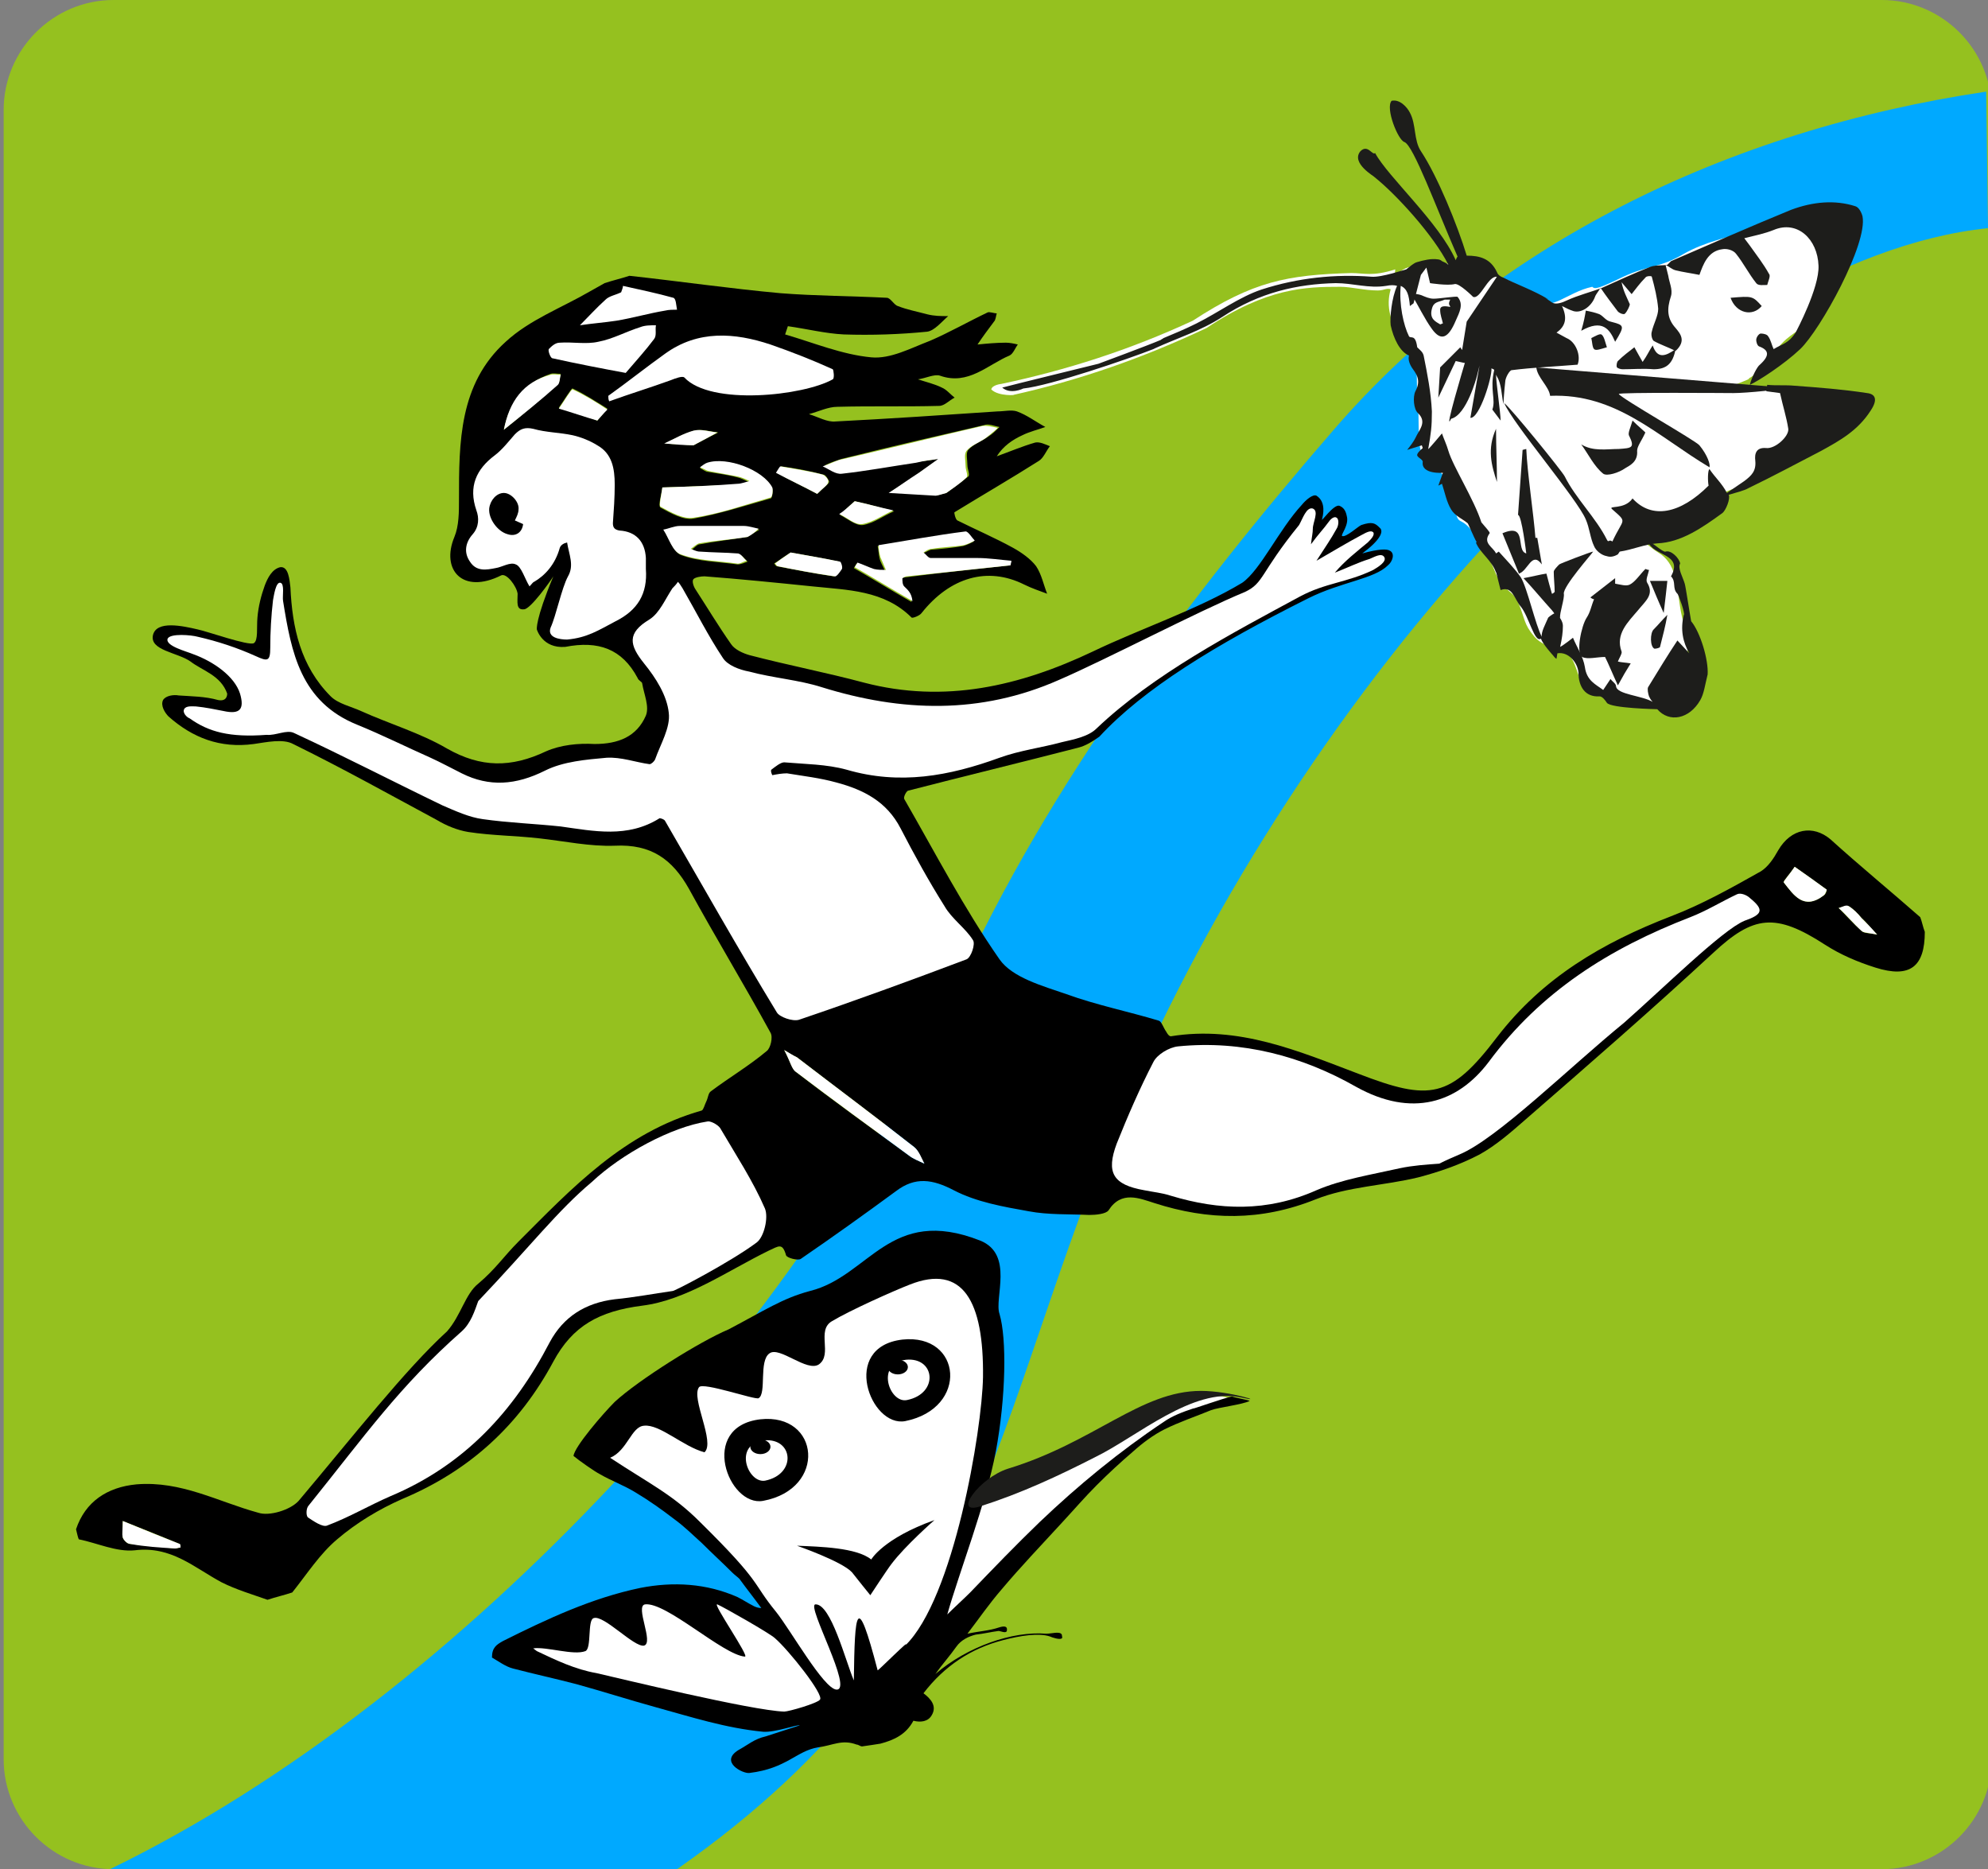 <?xml version="1.0" encoding="utf-8"?>
<!-- Generator: Adobe Illustrator 19.0.0, SVG Export Plug-In . SVG Version: 6.00 Build 0)  -->
<svg version="1.1" id="Ebene_1" xmlns="http://www.w3.org/2000/svg" xmlns:xlink="http://www.w3.org/1999/xlink" x="0px" y="0px"
	 viewBox="-189 318.9 217 204" style="enable-background:new -189 318.9 217 204;" xml:space="preserve">
<rect x="-189" y="318.9" width="217" height="204" fill="#808080" stroke="none"/>
<style type="text/css">
	.st0{fill:#95C11F;}
	.st1{fill:#00A9FF;}
	.st2{fill:#FFFFFF;}
	.st3{fill:#1D1D1B;}
</style>
<path id="XMLID_164_" class="st0" d="M16.4,522.9h-193c-6.6,0-12-5.4-12-12v-180c0-6.6,5.4-12,12-12h193c6.6,0,12,5.4,12,12v180
	C28.4,517.5,23,522.9,16.4,522.9z"/>
<path id="XMLID_152_" class="st1" d="M-115.1,522.9H-177c38.9-18.9,76.1-60.5,92.4-96.3c10.1-22.2,25.5-42.7,41.1-60.7
	c17.5-20.3,43-32.8,71.3-37l0.2,14.9c-31.8,3.3-71.6,45.6-92.6,91.8C-81,471.6-79.5,498-115.1,522.9z"/>
<g id="XMLID_1_">
	<g>
		<g>
			<path id="XMLID_6_" class="st2" d="M-525.9,446.4c3.2,0,3.2-5,0-5C-529.1,441.4-529.2,446.4-525.9,446.4L-525.9,446.4z"/>
		</g>
	</g>
	<path id="XMLID_7_" d="M-766.8,402.8c2.2-3.2,9.9-4.5,13.6-2.7c5.7,2.8,11,5.6,15.1,11.8c1.4,1.4,5.5,6.2,6.9,7.6
		c1.3-0.7,3.3,2.8,7.9-0.5c4-2.9,20.3-10.3,28.8-13.5c8-3.1,17.4-4.8,25.1-8.4c4.6-2.2,9.9-7.7,15-8.3c3.1-0.4,6.5-0.2,8.9-2.4
		c3.1-2.8,17.5-4.1,21.4-4.2c6.1-0.2,11.4,1,13.2,1.1c1.9,0.2-1.8-2.7,0.1-3c4.4-0.7,10.7-1.8,15.2-2.2c3.2-0.3,3.7-0.7,3.1-4
		c-0.6-3.7-1.4-7.4-1.9-11.1c-0.9-6.3-0.7-12.7-0.1-19c0.5-5.1,0.7-10.3-2.4-14.7c-1.2-1.7-3-3.5-5-4.3c-6.8-2.7-12.4-7-17.7-11.8
		c-2.3-2.1-4.7-4.1-8-4.8c-3.6-0.9-6.3-3-6.9-7.1c-0.1-0.8-0.4-1.7-0.9-2.4c-4.1-6.4-8-12.9-12.3-19.1c-3.3-4.6-7.7-7.8-13.4-9.5
		c-6.3-1.9-10.2-6.9-12.8-12.8c-0.2-0.5-0.4-1.1-0.3-1.6c0.1-0.7,0.3-1.7,0.8-2s1.6-0.3,2.1,0.1c2.4,1.5,4.6,3.1,6.9,4.7
		c0.6,0.4,1.2,0.8,1.7,1.2c1.2,0.9,1.9,0.3,2-1c0.4-3.1,0.3-6.1-2.4-8.3c-2.1-1.8-3.9-3.8-5.7-5.8c-0.9-1-1.7-2.2-0.7-3.7
		c1-1.4,2.6-1.4,3.6-0.7c3,1.9,5.9,4.1,8.8,6.3c1.2,0.9,2.2,2,3.2,3c1.3,1.4,2.6,1.2,3.8-0.2c0.8-0.9,1.4-2,2.2-2.9
		c1.5-1.9,3-3.8,4.6-5.6c0.6-0.6,1.5-1.1,2.4-1.3c1.7-0.4,2.5,0.6,2.1,2.3c-0.2,0.9-0.5,1.8-1,2.6c-2.9,5.1-3.5,10.6-4.2,16.3
		c-0.4,3.3,0.9,6.1,1.3,9.1c0.1,0.8,0.9,1.6,1.5,2.2c6.3,5.9,11.3,12.9,16.5,19.8c2.2,2.9,4.3,6.1,8.1,6.9c2.5,0.5,5,0.6,7.5,0.8
		c3.9,0.3,7.7,1.1,10.8,3.6c3,2.4,9.5,2.1,12.9-1c1.5-1.3,2.4-2.9,2-4.9c-0.3-1.6-0.8-3.1-1.2-4.7c-0.5-2.2-0.9-4.5-1.3-7
		c-2.7-1.2-5.7-2.7-8.9-4c-4.1-1.8-5-4.7-2.3-8.4c1.1-1.5,2.6-2.8,3.9-4.2c-5.7,1.9-8.3-1.3-6-5.8c-1-0.3-2.1-0.5-3-0.9
		c-1.5-0.6-3-1.2-4.2-2.2c-2.9-2.5-2.9-5.1,0-7.8c2.7-2.6,6.6-4.4,6.2-9.1c3.5-6.8,7.3-13.4,12.8-18.8c5.8-5.6,12.9-7.8,20.7-7.8
		c4.8,0,9.6,0.1,14.4,0.2c3,0.7,6,1.4,9.1,2.1c1.7,1.3,3.6,2.4,3.9,5c0,0.5,0.9,1,1.5,1.4c2.6,1.5,5.3,2.9,7.8,4.5
		c4.4,2.8,8.6,6,13.1,8.7c4.1,2.5,8.4,4.5,12.6,6.8c1.2,0.6,2.3,1.2,3.7,1.9c-0.7,0.8-1.2,1.4-1.8,2.1c2.6,2.9,6,4.4,9.8,5.5
		c-1.3,1.9-2.9,1.9-4.4,1.8c-1.6-0.2-3.2-0.5-4.7-1.1c-5.7-2.5-11.1-5.2-15.8-9.4c-1.9-1.7-4.3-3-6.4-4.4c-0.2,0.2-0.4,0.4-0.5,0.6
		c0.7,1.1,1.2,2.3,2,3.3c3.9,5.1,8.4,9.6,14.2,12.5c1.3,0.6,3,1,4.4,1c5.3-0.2,10.6-0.7,15.9-0.9c1.4-0.1,2.8,0.6,4.2,1
		c0,0.4,0,0.7,0.1,1.1c-2.5,1-5,2.1-7.5,3.1c-0.1,0.2-0.2,0.3-0.3,0.5c2.9,1.1,5.7,2.1,9,3.3c-0.7,0.5-1.3,1.3-2,1.3
		c-1.7,0.2-3.4,0-5,0c-1.5,0-3.2-0.2-4.6,0.3c-1.4,0.4-2.1,0.2-3-1c-2-2.6-5.1-3.3-8.2-3.5c-0.3,0-0.6,0.3-1.3,0.6
		c4.4,0.3,5.6,3.5,7.3,6.2c-0.1,0.2-0.2,0.5-0.3,0.7c-1.7-0.3-3.7-0.1-5.2-0.9c-5.1-2.5-10-5.4-15-8.1c-2.7-1.5-5.4-2.9-8.8-3
		c0.2,2.1,1.5,3.4,3,4.2c4.5,2.4,9,4.7,13.7,6.7c6.9,2.9,14,5.4,20.9,8.3c1.8,0.7,3.2,2.4,4.5,3.9c0.5,0.5,0.4,1.6,0.8,3.1
		c-4.7-1.8-8.9-2.7-13.6,0.6c2,0.1,3.5,0.2,5,0.3c2,0.2,4.1,0.4,6.1,0.7c1.1,0.2,2.1,0.9,1.3,2c-0.6,0.8-2.2,1.8-2.7,1.6
		c-5.6-2.8-11.2-0.7-16.7,0.6c-1.8,0.4-3.7,0.8-6,1.3c1.2,1.6,2.2,3,3.3,4.4c3.3,4,6.8,7.8,8.4,13c0.7,2.4,0.7,5-0.4,7.3
		c-6.3-11-14.9-14.5-26.4-7.9c-0.3-0.2-0.5-0.2-0.6-0.3c-1.6-7.2-7.3-10.7-12.8-14.3c-4.8-3.3-9.7-6.4-14.6-9.5
		c-2.7-1.8-5.5-3.5-8.3-5.3c-0.4-0.2-1.2-0.4-1.3-0.2c-0.4,0.5-0.8,1.3-0.8,1.9c0.2,2.8,0.5,5.5,0.8,8.2c0.2,1.7,0.7,3.4,0.6,5
		c-0.2,4,2.6,5.9,5.3,7.4c3.3,1.9,5.8,4.5,8.4,7.2c4.9,5.1,10.3,9.6,16.2,13.6c4.5,3.1,9.5,4.3,14.5,5.9c1.8,0.6,3.5,1.8,5.3,2
		c6.6,0.7,13.3,1.5,20,1.6c10.3,0.1,20.7-0.4,31-0.5c4.5-0.1,8.2-1.7,11.8-4.4c2.3-1.8,5-3,7.7-4.2c1.6-0.7,2.7-0.1,2.9,1.8
		c0.1,0.6,0.7,1.4,1.2,1.5c2.8,0.7,3.5,1.9,2.6,4.8c-0.2,0.5-0.4,1.1-0.7,1.8c1.7,0,3.2-0.1,4.6,0.2c0.9,0.1,2.2,0.8,2.3,1.4
		c0,0.9-0.8,1.9-1.4,2.7c-0.4,0.5-1.1,0.8-1.8,1.4c0.7,0.8,1.3,1.5,1.9,2.2c1.1,1.5,0.6,3.1-1.1,3.5c-1.8,0.4-3.8,0.6-5.7,0.3
		c-10.1-1.3-20.2-2.3-30.4-1c-6.1,0.7-12.1,1.3-18.2,1.9c-3.2,0.3-6.3,0.4-9.5,0.9c-1.9,0.3-3.9,0.8-5.7,1.6
		c-3.2,1.5-6.3,1.2-9.2-0.4c-3.6-2-7.2-3-11.4-2.3c-4.9,0.8-9.3-1-13.8-2.3c-3-0.8-5.8-1.9-9.1-2.9c0,1.7,0,3.1,0.1,4.6
		c0.6,12.5,0.7,25,2.1,37.4c0.8,7.4,24.4,26.6,25.4,27.8c1,1.3-4,1.2-1.8,2.7c17.1,3.1,36.4,31.5,38.7,32.8
		c2.4,1.1,6.3,4.2,14.8,1.6c5.7-1.5,11.7-4.9,17.2-7.2c9.7-4,22.1-3.5,32.5-2.4c8.2,0.8,13.6,0.1,22,0c1.5,0,3.2-0.9,4.4-1.8
		c4.4-3.6,9.9-2.8,11.2,2.7c1.7,6.9,4.6,13.1,7.9,19.2c0.6,1.1,0.8,2.6,1.2,3.8c-0.4,1.8-0.9,3.6-1.3,5.4c-3.8,3.6-6.4,3.7-10.4,0.4
		c-1.6-1.3-3.2-2.8-4.4-4.4c-2.4-3.4-4.5-7-6.7-10.5c-2.6-4.1-6-6.4-11.1-5.5c-2,0.4-4,0.5-5.9,1.1c-7,2.2-19.4,6.2-26.3,8.5
		c-13.8,4.7-22.7,4.7-36.8,8.1c-5.9,1.4-11.4,0-16.7-2.9c-3.3-1.8-4-2.3-7.7-3.2c0,0-19-2.1-22.4-3.1c-8.9-2.4-13.9-10.6-21.8-15.5
		c-3.6-2.3,0.3-2.6-4.2,0c-2.3,1.4-5.4-0.8-9-3.2c-3.5-1.6-16.3-10-18.5-14.6c-2.5-5.3-4.4-6.5-10.3-5.9c-4.4,0.5-8.7,1.4-13,2.1
		c-4.5,0.7-9,1.5-13.5,2.1c-2,0.2,1.2-5.3-0.2-5.3c-8.4,1.4-7.7,2.8-25.8,1.3c-6.6-0.1-11.9-7.2-18.3-4.9
		c-4.8,1.7-17.4,10.5-22.2,12.5c-10,4.2-21.5,5.2-32.4,3.7c-5.5-0.7-10.4,0.4-14.6,4.8c-2,2-6.5,2.7-9.4,3c-2.2,0.3-5.2-0.9-7-2.2
		c-0.7-0.6-2.3-2.1-3.4-3.8c-2.8-4.6-6.6-11.6-7.7-12.6c-7.3-6.5-11.7-1.8-15.7-11.2C-767.4,405-767.5,403.7-766.8,402.8z
		 M-592.8,322.3c-0.2,1.7-0.4,2.7-0.4,3.7c0,1.4,0.2,2.8,0.3,4.1c0.3,3.3,0.6,6.7,0.9,10c0.1,0.9-0.3,1.8-0.2,2.7
		c0.5,7.8,1.1,15.6,1.6,23.3c0.1,2.1,0.1,4.1,0.3,6.2c0.1,1.3,0.7,2.2,2.2,2.3c3.6,0.1,7.2,0.7,10.8,0.5c4.1-0.2,7.9,0.4,11.8,1.3
		c3.6,0.8,7.2,1.1,10.8,1.7c1.6,0.3,3.2,0.8,4.7,1c2.9,0.5,3.6-0.2,3.1-3c-0.3-1.4-0.6-2.9-1.3-4.2c-1.1-2.2-1.3-4.5-1.1-7
		c0.1-2.3,0-4.5-0.1-6.8c-0.2-3.7-0.4-7.5-0.7-11.2c-0.1-1.8,0-3.7-0.7-5.2c-2-4.2-4.7-7.9-8.8-10.5c-0.9-0.6-1.8-1.4-2.4-2.3
		c-1.2-2-2.4-3.4-5.1-2.3c-0.4,0.2-1.4-1.1-2.2-1.7c0.7-0.5,1.3-1.2,2.1-1.3c0.7-0.1,1.5,0.3,2.2,0.7c4,2.7,8.4,5,11.8,8.3
		c7.3,7,16.4,9.4,25.9,10.8c5.7,0.8,11.4,1.3,16.6,4.1c1.4,0.7,3.6,0.4,5.3,0.1c3.9-0.9,7.8-2.3,11.7-3c3.5-0.6,7-0.6,10.6-0.8
		c7.8-0.4,15.5-1.1,23.3-1.2c7.2,0,14.4,0.7,21.6,0.9c1.1,0,3.2-1,3.2-1.2c-0.2-1.7-1.9-1.5-3.2-1.6c-2.8-0.2-5.5-0.3-8.3-0.5
		c0-0.2,0-0.4,0-0.5c1.2-0.2,2.5-0.3,3.7-0.6c2.4-0.5,4.9-1,7.3-1.6c0.4-0.1,0.8-0.9,1.1-1.3c-0.5-0.2-0.9-0.6-1.4-0.6
		c-0.9-0.1-1.8,0-2.8,0.1c-3.2,0.2-6.3,0.4-9.5,0.7c8.4-4.7,8.4-4.7,7.9-7.2c-2.6,1.2-5.1,2.4-7.6,3.5c1.3-1.8,2.7-3.3,3.9-5
		c0.3-0.4,0-1.1,0-1.7c-0.5,0-1.1-0.1-1.6,0.1c-1.5,0.9-2.9,1.8-4.3,2.8c-6.5,4.6-13.4,7.6-21.4,7.4c-6.5-0.2-13,0.2-19.5-0.1
		c-5.6-0.2-11.1-1-16.6-1.4c-8.4-0.6-16.5-2.5-24-6c-4.8-2.2-8.9-5.9-13.4-8.9c-1.4-1-2.7-2-3.9-3.1c-0.9-0.8-1.7-1.7-2.5-2.7
		c-1.7-2-3.1-4.3-5.1-6c-1.8-1.6-4.1-2.6-6.4-3.6c-2.5-1.1-4.2-2.5-4.4-5.3c-0.3-3.9-0.7-7.7-0.8-11.6c-0.1-2.7,0.1-5.5,0.2-8.6
		c-1,0.8-1.7,1.4-2.3,1.9c-2.5,2.1-5.2,3.9-8.4,4c-5.2,0.2-4.7,2.5-4.2,6.3c0.1,0.7,0.4,1.3,0.5,2c0.4,2.4,0.9,4.7,1.2,7.1
		c0.3,2.2-0.8,3.7-2.5,5.1c-2,1.6-3.6,3.6-5.4,5.4c-0.5,0.6-1,1.2-1.4,1.8c-0.4-0.7-1-1.3-1.1-2.1c-0.6-2.3-1.4-2.9-3.9-2.8
		c-0.8,0-1.8-0.3-2.4-0.9c-3.6-3.4-7.9-4.6-12.8-4c-5.2,0.6-9.9-0.8-13.5-4.5c-2-2-3.3-4.6-5.1-6.8c-3.2-4.2-6.4-8.5-9.8-12.6
		c-3-3.6-5.8-7.3-7.1-12c-0.2-0.8-0.3-1.7-0.2-2.5c0.3-3.2,0.8-6.4,1-9.6c0.2-3.3,1.1-6.3,2.7-9.2c0.5-0.9,0.8-1.9,1.3-3.1
		c-3.5,1.3-4.4,2.7-10,14.1c-1.3-1.8-2.6-3.8-4.1-5.5c-2.9-3.2-5.8-6.5-9.9-8.2c-0.6-0.3-1.5,0.1-2.3,0.2c0.1,0.8-0.1,1.8,0.4,2.3
		c1.1,1.3,2.4,2.6,3.7,3.6c4.1,3.1,4.6,7.3,3.3,12c-0.6,2.3-1.4,2.5-3.2,1c-2.2-1.7-4.4-3.5-6.7-5.1c-0.4-0.3-1.3-0.5-1.5-0.3
		c-0.3,0.4-0.6,1.2-0.4,1.7c0.7,1.5,1.3,3.2,2.4,4.4c4.1,4.1,8.8,7.4,14.6,8.8c0.5,0.1,1,0.2,1.3,0.5c2.5,2.5,5.2,4.9,7.5,7.7
		c2.5,3,4.9,6.3,7.1,9.6c2.2,3.4,4.6,6.9,6.1,10.7c1.6,4.1,4.4,6.5,8.4,7.5c3.5,0.9,6.1,3.1,8.7,5.3c3.6,3.1,6.9,6.5,11.7,7.9
		c1.5,0.5,3.1,1.1,4.4,1.9C-597.4,323.7-595.5,324.1-592.8,322.3z M-595.6,266c0.5-0.1,0.9-0.2,1.3-0.3c2.9-1.1,5.8-2.3,8.8-3.4
		c0.6-0.2,1.3-0.2,2-0.3c0,0.7,0.2,1.4,0.1,2c-0.4,2.8-1.8,4.9-4.1,6.5c-2.4,1.6-4.8,3.2-7.1,4.9c-2.3,1.7-2,3.1,0.5,4.4
		c3.9,2.2,8.2,2.2,12.5,2.2c5.4,0,8.9-2.3,11-7.2c0.3-0.7,0.7-1.4,1-2.1c1.4-3.4,0.6-6.2-2.5-8c-1-0.6-1.2-1.1-0.6-2
		c1.4-2.4,2.8-4.8,4.1-7.3c1.6-3.1,2.4-6.2,0.5-9.3c-1-1.6-2.4-3.2-3.9-4.4c-2.3-1.8-5-3.2-7.2-5.1c-1.4-1.2-2.6-1.4-4.2-0.8
		c-2,0.8-4,1.8-6,2.1c-4.9,0.8-8.2,3.4-9,8.8c-0.3,1.8-1.1,3.5-3,4.4c-2.2,1-3.5,2.7-3.2,5.1c0.3,2.5,2.3,3.1,4.3,3.7
		c1.5,0.4,3.6,0.3,4.3,1.2C-595.3,262.1-595.7,264.2-595.6,266z M-518.3,254.8c-0.2-0.5-0.3-1-0.5-1.3c-4.3-5.5-8.8-10.7-14.3-15
		c-6.9-5.4-14.4-5.8-22.5-2.6c-1.7,0.7-3.9,0.2-5.9,0.1c-0.9,0-1.7-0.4-2.6-0.6c-0.1,0.3-0.1,0.6-0.2,1c4.8,3.1,9.8,5.5,16,2.7
		c0.5,1,0.8,2.1,1.4,2.9c1.2,1.7,2.3,3.7,3.9,4.8c5.1,3.2,10.3,6.3,16.3,7.5C-524,254.8-521.3,255.6-518.3,254.8z M-502.3,286.1
		c-0.3-0.3-0.6-0.6-0.8-0.9c-0.6-0.7-1.2-1.4-1.7-2.1c0.9-0.3,1.8-0.8,2.7-0.9c3.1-0.3,6.1-0.5,9.8-0.8c-1.6-1.1-2.8-2.3-4.1-2.7
		c-4.1-1.3-8.4-2.3-12.6-3.3c-5-1.2-10-2.3-15.1-3.4c-1.9-0.4-3.7-0.8-5.6-1.3c-0.3,0.3-0.5,0.6-0.8,0.9c0.5,0.5,1.1,1,1.6,1.6
		c1.8,2.2,4.3,3.2,7,3.9c4.8,1.3,9.6,2.6,14.4,3.9c0,0.2-0.1,0.3-0.1,0.5c-4.5,0.2-9,0.3-13.7,0.5
		C-518,288.4-506.8,290.7-502.3,286.1z M-509.5,301.4c0.2-0.2,0.4-0.4,0.5-0.5c-0.1-0.8,0-1.8-0.4-2.3c-1.1-1.4-2.3-3.1-3.9-3.6
		c-3.3-1.3-6.8-2-10.3-2.7c-1.8-0.4-3.7-0.2-5.5-0.3c-0.4,2.3,2.6,3.8,0.4,6.1c-1.7-2.1-3.4-4-5-5.9c-0.1,0.1-0.3,0.2-0.4,0.3
		c1.8,4.2,3.5,8.5,6.6,12c0.6,0.7,1.7,1.1,2.5,1.6c0.1-0.2,0.2-0.3,0.4-0.5c-0.7-1.7-3-3.1-1.4-5.4c0.3,0,0.4,0,0.5,0.1
		c0.3,0.3,0.7,0.5,0.9,0.8c2,2.3,4.5,3.3,7.6,3.4c2.1,0,4.3,0.6,6.3,1.3c2.2,0.9,4.2,2.3,6.6,3.6c-1.3-3.4-3.8-4.6-6.5-5.7
		c-2.6-1-5.2-2.1-7.6-3.4c-0.9-0.5-1.4-1.6-2.1-2.4c0.2-0.2,0.3-0.4,0.5-0.5C-516.3,298.6-512.9,300-509.5,301.4z M-544.7,267.4
		c-0.2,0.2-0.3,0.5-0.5,0.7c-2-1-4-2.2-6.1-3.1c-3.2-1.4-6.4-2.8-9.7-3.9c-2.2-0.7-3.5,0.6-3.3,3c0.2,2.8,1.7,4.7,4.3,5.4
		c2.4,0.6,5,1,7.4,1.4c3.7,0.7,7.7,0.2,10.7,3c1.5-3,0-8-4.5-11.2c-2.2-1.6-4.2-3.9-7.8-2.4C-550.7,262.8-547.7,265.1-544.7,267.4z
		 M-555.2,233.2c1.5-0.3,2.5-0.5,3.5-0.8c0.9-0.3,1.8-0.6,2.5-1.2c0.6-0.4,1.4-1.4,1.3-1.8c-0.3-0.8-1.1-1.7-1.8-1.9
		c-0.9-0.2-2.1,0.2-3.1,0.5c-1.5,0.4-2.8,1.4-4.6,0.3c-2.1-1.4-4.6-2.1-6.9-3.3c-1.3-0.6-2.5-1.6-3.8-2.2c-1.1-0.5-2.2-0.4-2.9,0.8
		c-0.7,1.2-0.1,2,0.8,2.7c3.3,2.5,6.7,5.1,10,7.6c1.5,1.2,3.1,1.4,4.9,0.5C-555.3,233.9-555.2,233.3-555.2,233.2z M-591.4,379.7
		c-1.9,1.1-1.4,3-0.9,4.7c0.9,2.7,2,5.4,3.2,8c1.4,2.9,3.3,5.5,4.8,8.4c2.1,4.1,4,8.3,6,12.5c0.3,0.5,0.8,1,1.1,1.5
		c0.2-0.1,0.5-0.2,0.7-0.3c-0.2-1.5-0.2-3.1-0.8-4.4c-2-4.8-4.2-9.5-6.4-14.2C-586,390.5-588.6,385.2-591.4,379.7z M-546.7,277.5
		c-6.5-3.3-12.7-6.5-18.9-9.7c-0.3,2.1-0.6,4.1-0.9,6.5c3.5,2.6,7.5,5.6,11.5,8.4c0.6,0.4,1.6,0.4,2.4,0.6c-0.2-0.9-0.1-2.3-0.7-2.7
		c-2.2-1.5-4.6-2.8-7-4.1c-0.8-0.5-1.7-0.8-2.6-1.2c0.1-0.2,0.2-0.5,0.2-0.7c0.7,0,1.5-0.1,2.2,0.1c2.7,0.9,5.4,1.9,8.1,2.9
		C-550.5,278.4-548.7,278.7-546.7,277.5z M-549,219.5c-4.2-0.7-7.4-0.8-10.5,0.4c-0.8,0.3-1.8,1.3-1.8,1.9c0,0.7,1,1.5,1.8,2
		c0.5,0.3,1.4,0.3,2.1,0.3c1.6,0.2,3.2,0.5,4.8,0.4c3.8-0.4,7.1,0.3,9.4,3.6c0.2,0.4,1.3,0.5,1.7,0.3s0.7-1.1,0.7-1.6
		c-0.1-2.4-1.2-4.2-3.2-5.3C-545.7,220.6-547.4,220.1-549,219.5z M-569.1,229.1c-6-3.4-15.3,1.6-17.8,5.6c1.2-0.3,2.2-0.6,3.2-0.8
		c1.5-0.3,3-0.8,4.4-0.6C-575.5,234.1-571.3,232.5-569.1,229.1z M-549.3,285.3c3,4,6.6,7.1,11.2,8.9c0.5,0.2,1.7-0.7,2.2-1.3
		c0.4-0.6,0.2-1.6,0.3-2.5c-1.4,0.9-1.5,1-2.3-0.4C-540.2,286.4-544.9,284.3-549.3,285.3z M-563.7,241.7c-0.8-2.2-1.3-3.9-2-5.7
		c-1.2-3.3-3.6-4.1-6.6-2.1c-1.6,1-1.9,2.5-0.6,3.7C-570.5,239.9-567.4,240.9-563.7,241.7z M-539.8,266.8c-0.2,3.9,4.5,9.3,7.9,9.4
		c0.6,0,1.4-0.3,1.7-0.7c0.3-0.4,0.2-1.3-0.1-1.7c-0.7-1-1.5-2.1-2.4-2.9C-534.8,269.3-536.8,267.3-539.8,266.8z M-393,440.9
		c0.8,2.5,1.5,4.5,2.2,6.6c0.4,1.3,1.1,1.6,2.1,0.5c0.3-0.3,0.5-0.6,0.8-0.9c1,0.5,1.9,0.9,3.1,1.5c-0.3-3.2-0.7-5.9-3.2-7.5
		C-389.7,440.1-391.6,440.2-393,440.9z M-529.9,286.5c3.4,0.4,6,0.7,9.3,1.1c-0.7-1.3-1.1-1.9-1.5-2.6c-1.5-2.7-4.6-2.3-6.9-3.5
		c-0.5-0.2-1.1-0.2-1.7-0.3c-1.3-0.2-1.5,0.5-1.1,1.5C-531.1,284.2-530.4,285.7-529.9,286.5z M-546.2,256.3c0.5-1.9,0.1-2.8-1.6-3.3
		c-2.6-0.8-5.3-1.4-8-1.9c-0.7-0.1-1.5,0.7-2.3,1c0.5,0.6,0.8,1.5,1.4,1.7C-553.2,254.8-549.7,255.5-546.2,256.3z M-383.1,450.2
		c-1.1,0.8-1.9,1.2-2,1.6c-0.1,0.8,0.2,1.7,0.2,2.6c0.2,2.3,2.1,5.1,4.8,6.1C-381.1,457-382,453.9-383.1,450.2z M-534.7,262.7
		c2.2,2.4,4.8,3.7,8,4.5C-527.9,262.9-531.7,260.8-534.7,262.7z M-583.3,226.6c2.8-0.4,4.3-2.8,6.7-4.3
		C-580.5,221.8-583.1,223.5-583.3,226.6z"/>
	<path id="XMLID_29_" class="st2" d="M-592.8,322.3c-2.7,1.8-4.7,1.5-6.7,0.2c-1.4-0.8-2.9-1.5-4.4-1.9c-4.8-1.4-8.1-4.9-11.7-7.9
		c-2.6-2.2-5.1-4.4-8.7-5.3c-3.9-1-6.7-3.4-8.4-7.5c-1.5-3.8-3.9-7.3-6.1-10.7c-2.2-3.3-4.5-6.6-7.1-9.6c-2.3-2.7-4.9-5.1-7.5-7.7
		c-0.3-0.3-0.9-0.4-1.3-0.5c-5.8-1.4-10.5-4.7-14.6-8.8c-1.1-1.1-1.7-2.8-2.4-4.4c-0.2-0.4,0.1-1.3,0.4-1.7c0.2-0.2,1.1,0,1.5,0.3
		c2.3,1.7,4.5,3.4,6.7,5.1c1.9,1.5,2.6,1.3,3.2-1c1.3-4.7,0.8-8.9-3.3-12c-1.4-1-2.6-2.3-3.7-3.6c-0.4-0.5-0.3-1.5-0.4-2.3
		c0.8-0.1,1.7-0.4,2.3-0.2c4.1,1.7,7,5,9.9,8.2c1.5,1.7,2.7,3.7,4.1,5.5c5.6-11.4,6.6-12.8,10-14.1c-0.5,1.3-0.8,2.2-1.3,3.1
		c-1.6,2.9-2.6,5.9-2.7,9.2c-0.2,3.2-0.7,6.4-1,9.6c-0.1,0.8,0,1.7,0.2,2.5c1.2,4.7,4.1,8.4,7.1,12c3.4,4.1,6.6,8.4,9.8,12.6
		c1.7,2.3,3.1,4.8,5.1,6.8c3.6,3.7,8.3,5.1,13.5,4.5c4.9-0.6,9.2,0.6,12.8,4c0.6,0.5,1.6,0.9,2.4,0.9c2.5-0.1,3.3,0.5,3.9,2.8
		c0.2,0.7,0.8,1.4,1.1,2.1c0.5-0.6,0.9-1.3,1.4-1.8c1.8-1.8,3.4-3.8,5.4-5.4c1.7-1.4,2.7-3,2.5-5.1c-0.3-2.4-0.7-4.7-1.2-7.1
		c-0.1-0.7-0.5-1.3-0.5-2c-0.5-3.7-1-6.1,4.2-6.3c3.2-0.1,5.9-1.9,8.4-4c0.6-0.5,1.3-1.1,2.3-1.9c-0.1,3.2-0.3,5.9-0.2,8.6
		c0.1,3.9,0.5,7.8,0.8,11.6c0.2,2.8,1.9,4.3,4.4,5.3c2.2,1,4.5,2,6.4,3.6c2,1.7,3.4,4,5.1,6c0.8,0.9,1.6,1.9,2.5,2.7
		c1.3,1.1,2.6,2.2,3.9,3.1c4.4,3.1,8.5,6.7,13.4,8.9c7.5,3.5,15.6,5.4,24,6c5.5,0.4,11.1,1.2,16.6,1.4c6.5,0.2,13-0.1,19.5,0.1
		c8,0.2,15-2.8,21.4-7.4c1.4-1,2.9-1.9,4.3-2.8c0.4-0.2,1-0.1,1.6-0.1c0,0.6,0.2,1.4,0,1.7c-1.3,1.6-2.7,3.2-3.9,5
		c2.5-1.2,5-2.3,7.6-3.5c0.6,2.5,0.6,2.5-7.9,7.2c3.2-0.2,6.3-0.4,9.5-0.7c0.9-0.1,1.8-0.2,2.8-0.1c0.5,0,0.9,0.4,1.4,0.6
		c-0.4,0.5-0.7,1.2-1.1,1.3c-2.4,0.6-4.8,1.1-7.3,1.6c-1.2,0.2-2.5,0.4-3.7,0.6c0,0.2,0,0.4,0,0.5c2.8,0.2,5.5,0.3,8.3,0.5
		c1.3,0.1,2.9-0.1,3.2,1.6c0,0.2-2.1,1.2-3.2,1.2c-7.2-0.2-14.4-0.9-21.6-0.9c-7.8,0-15.5,0.7-23.3,1.2c-3.5,0.2-7.1,0.2-10.6,0.8
		c-4,0.7-7.8,2.2-11.7,3c-1.7,0.4-3.9,0.7-5.3-0.1c-5.2-2.8-10.9-3.3-16.6-4.1c-9.5-1.4-18.7-3.7-25.9-10.8
		c-3.4-3.3-7.8-5.6-11.8-8.3c-0.6-0.4-1.5-0.8-2.2-0.7s-1.4,0.8-2.1,1.3c0.7,0.6,1.7,1.9,2.2,1.7c2.7-1.1,3.9,0.3,5.1,2.3
		c0.5,0.9,1.5,1.7,2.4,2.3c4,2.6,6.8,6.3,8.8,10.5c0.7,1.5,0.5,3.4,0.7,5.2c0.3,3.7,0.5,7.5,0.7,11.2c0.1,2.3,0.2,4.5,0.1,6.8
		c-0.2,2.5,0,4.8,1.1,7c0.6,1.3,1,2.8,1.3,4.2c0.6,2.8-0.2,3.5-3.1,3c-1.6-0.3-3.1-0.8-4.7-1c-3.6-0.6-7.3-0.9-10.8-1.7
		c-3.9-0.8-7.7-1.5-11.8-1.3c-3.6,0.2-7.2-0.4-10.8-0.5c-1.6-0.1-2.1-1-2.2-2.3c-0.2-2-0.1-4.1-0.3-6.2c-0.5-7.8-1.1-15.6-1.6-23.3
		c-0.1-0.9,0.3-1.8,0.2-2.7c-0.2-3.3-0.6-6.7-0.9-10c-0.1-1.4-0.3-2.8-0.3-4.1C-593.2,325-593,323.9-592.8,322.3z"/>
	<path id="XMLID_30_" class="st2" d="M-595.6,266c-0.1-1.8,0.4-3.9-0.4-4.9s-2.8-0.8-4.3-1.2c-2-0.6-4.1-1.2-4.3-3.7
		c-0.3-2.4,1-4.1,3.2-5.1c2-0.9,2.8-2.5,3-4.4c0.8-5.4,4.1-8.1,9-8.8c2.1-0.3,4-1.3,6-2.1c1.6-0.6,2.8-0.5,4.2,0.8
		c2.2,1.9,4.9,3.2,7.2,5.1c1.5,1.2,2.8,2.7,3.9,4.4c2,3.1,1.2,6.3-0.5,9.3c-1.3,2.5-2.7,4.9-4.1,7.3c-0.5,0.9-0.3,1.5,0.6,2
		c3.1,1.8,3.9,4.6,2.5,8c-0.3,0.7-0.7,1.4-1,2.1c-2.1,4.9-5.7,7.2-11,7.2c-4.4,0-8.6,0-12.5-2.2c-2.5-1.3-2.7-2.7-0.5-4.4
		c2.3-1.7,4.7-3.3,7.1-4.9c2.3-1.6,3.8-3.7,4.1-6.5c0.1-0.7-0.1-1.3-0.1-2c-0.7,0.1-1.4,0-2,0.3c-2.9,1.1-5.8,2.3-8.8,3.4
		C-594.7,265.8-595.1,265.9-595.6,266z M-588.6,248.5c0.2,0.1,0.5,0.2,0.7,0.2c0.6-0.6,1.3-1.1,1.7-1.8c0.8-1.3,0-4-1.3-4.6
		c-1.4-0.7-3.5,0-4.4,1.5c-1.2,2-0.7,5.4,1,6.8c1.4,1.2,2.9,1,4-0.5C-587.5,249.6-588.1,249-588.6,248.5z"/>
	<path id="XMLID_33_" class="st2" d="M-518.3,254.8c-3,0.8-5.7,0-8.4-0.5c-6-1.2-11.3-4.3-16.3-7.5c-1.7-1.1-2.7-3.1-3.9-4.8
		c-0.6-0.8-0.9-1.9-1.4-2.9c-6.2,2.8-11.2,0.4-16-2.7c0.1-0.3,0.1-0.6,0.2-1c0.9,0.2,1.7,0.5,2.6,0.6c2,0.1,4.2,0.6,5.9-0.1
		c8.2-3.2,15.6-2.8,22.5,2.6c5.5,4.3,10,9.5,14.3,15C-518.5,253.8-518.5,254.2-518.3,254.8z"/>
	<path id="XMLID_34_" class="st2" d="M-502.3,286.1c-4.4,4.5-15.6,2.2-19.1-4.1c4.7-0.2,9.2-0.3,13.7-0.5c0-0.2,0.1-0.3,0.1-0.5
		c-4.8-1.3-9.6-2.6-14.4-3.9c-2.7-0.7-5.2-1.7-7-3.9c-0.5-0.6-1.1-1.1-1.6-1.6c0.3-0.3,0.5-0.6,0.8-0.9c1.9,0.4,3.7,0.8,5.6,1.3
		c5,1.1,10.1,2.2,15.1,3.4c4.2,1,8.5,2,12.6,3.3c1.4,0.4,2.5,1.6,4.1,2.7c-3.7,0.3-6.8,0.4-9.8,0.8c-0.9,0.1-1.8,0.6-2.7,0.9
		c0.6,0.7,1.2,1.4,1.7,2.1C-502.9,285.6-502.6,285.9-502.3,286.1z"/>
	<path id="XMLID_35_" class="st2" d="M-509.5,301.4c-3.4-1.4-6.9-2.8-10.3-4.2c-0.2,0.2-0.3,0.4-0.5,0.5c0.7,0.8,1.2,2,2.1,2.4
		c2.5,1.3,5,2.4,7.6,3.4c2.7,1.1,5.2,2.3,6.5,5.7c-2.4-1.4-4.4-2.8-6.6-3.6c-2-0.8-4.2-1.3-6.3-1.3c-3.1-0.1-5.6-1-7.6-3.4
		c-0.3-0.3-0.6-0.6-0.9-0.8c-0.1-0.1-0.3,0-0.5-0.1c-1.6,2.3,0.6,3.7,1.4,5.4c-0.1,0.2-0.2,0.3-0.4,0.5c-0.8-0.5-1.9-0.9-2.5-1.6
		c-3.1-3.5-4.8-7.8-6.6-12c0.1-0.1,0.3-0.2,0.4-0.3c1.6,1.9,3.3,3.8,5,5.9c2.2-2.3-0.7-3.8-0.4-6.1c1.8,0.1,3.7-0.1,5.5,0.3
		c3.5,0.7,7,1.5,10.3,2.7c1.5,0.6,2.7,2.3,3.9,3.6c0.4,0.5,0.3,1.5,0.4,2.3C-509.1,301-509.3,301.2-509.5,301.4z"/>
	<path id="XMLID_36_" class="st2" d="M-544.7,267.4c-3-2.3-6.1-4.6-9.3-7.1c3.5-1.6,5.6,0.8,7.8,2.4c4.5,3.3,6,8.3,4.5,11.2
		c-3-2.8-7-2.4-10.7-3c-2.5-0.4-5-0.8-7.4-1.4c-2.6-0.7-4.1-2.6-4.3-5.4c-0.2-2.4,1.1-3.8,3.3-3c3.3,1.1,6.5,2.5,9.7,3.9
		c2.1,0.9,4.1,2.1,6.1,3.1C-545,267.8-544.8,267.6-544.7,267.4z"/>
	<path id="XMLID_37_" class="st2" d="M-555.2,233.2c0,0.1-0.1,0.7-0.2,1.4c-1.8,0.9-3.4,0.7-4.9-0.5c-3.3-2.6-6.6-5.1-10-7.6
		c-0.9-0.7-1.5-1.5-0.8-2.7c0.7-1.2,1.8-1.4,2.9-0.8c1.3,0.6,2.5,1.6,3.8,2.2c2.3,1.1,4.8,1.9,6.9,3.3c1.8,1.2,3.1,0.2,4.6-0.3
		c1-0.3,2.1-0.7,3.1-0.5c0.7,0.2,1.5,1.1,1.8,1.9c0.1,0.4-0.7,1.3-1.3,1.8c-0.7,0.5-1.6,0.9-2.5,1.2
		C-552.7,232.7-553.7,232.9-555.2,233.2z"/>
	<path id="XMLID_38_" class="st2" d="M-591.4,379.7c2.7,5.6,5.4,10.8,7.9,16.1c2.2,4.7,4.4,9.4,6.4,14.2c0.6,1.3,0.5,2.9,0.8,4.4
		c-0.2,0.1-0.5,0.2-0.7,0.3c-0.4-0.5-0.9-0.9-1.1-1.5c-2-4.2-3.9-8.4-6-12.5c-1.5-2.9-3.3-5.5-4.8-8.4c-1.3-2.6-2.4-5.3-3.2-8
		C-592.8,382.7-593.2,380.8-591.4,379.7z"/>
	<path id="XMLID_39_" class="st2" d="M-546.7,277.5c-2,1.2-3.8,0.9-5.6,0.2c-2.7-1-5.3-2-8.1-2.9c-0.7-0.2-1.4-0.1-2.2-0.1
		c-0.1,0.2-0.2,0.5-0.2,0.7c0.9,0.4,1.8,0.8,2.6,1.2c2.4,1.3,4.8,2.5,7,4.1c0.6,0.4,0.5,1.8,0.7,2.7c-0.8-0.2-1.8-0.1-2.4-0.6
		c-4-2.9-8-5.8-11.5-8.4c0.3-2.4,0.6-4.4,0.9-6.5C-559.4,271-553.1,274.2-546.7,277.5z"/>
	<path id="XMLID_40_" class="st2" d="M-549,219.5c1.6,0.6,3.3,1.1,4.9,1.9c2.1,1.1,3.2,2.9,3.2,5.3c0,0.6-0.3,1.4-0.7,1.6
		s-1.4,0.1-1.7-0.3c-2.3-3.3-5.6-3.9-9.4-3.6c-1.6,0.2-3.2-0.2-4.8-0.4c-0.7-0.1-1.5,0-2.1-0.3c-0.7-0.5-1.7-1.3-1.8-2
		c0-0.6,1-1.6,1.8-1.9C-556.4,218.7-553.2,218.7-549,219.5z"/>
	<path id="XMLID_41_" class="st2" d="M-569.1,229.1c-2.2,3.4-6.4,5-10.2,4.2c-1.4-0.3-2.9,0.3-4.4,0.6c-1,0.2-2,0.5-3.2,0.8
		C-584.4,230.7-575.2,225.7-569.1,229.1z"/>
	<path id="XMLID_42_" class="st2" d="M-549.3,285.3c4.4-0.9,9,1.1,11.3,4.6c0.9,1.3,0.9,1.3,2.3,0.4c-0.1,1,0.1,1.9-0.3,2.5
		c-0.5,0.7-1.7,1.5-2.2,1.3C-542.7,292.4-546.2,289.3-549.3,285.3z"/>
	<path id="XMLID_43_" class="st2" d="M-563.7,241.7c-3.7-0.8-6.7-1.8-9.2-4.1c-1.3-1.2-0.9-2.7,0.6-3.7c3-2,5.4-1.2,6.6,2.1
		C-565.1,237.8-564.5,239.5-563.7,241.7z"/>
	<path id="XMLID_44_" class="st2" d="M-539.8,266.8c3,0.5,5,2.5,7.1,4.2c1,0.8,1.7,1.8,2.4,2.9c0.3,0.4,0.4,1.3,0.1,1.7
		c-0.3,0.4-1.1,0.7-1.7,0.7C-535.3,276.1-540,270.7-539.8,266.8z"/>
	<path id="XMLID_45_" class="st2" d="M-393,440.9c1.4-0.7,3.3-0.8,5,0.2c2.5,1.5,2.9,4.3,3.2,7.5c-1.2-0.6-2.1-1-3.1-1.5
		c-0.2,0.3-0.5,0.6-0.8,0.9c-1,1.1-1.7,0.8-2.1-0.5C-391.5,445.4-392.2,443.4-393,440.9z"/>
	<path id="XMLID_46_" class="st2" d="M-529.9,286.5c-0.4-0.8-1.2-2.3-1.9-3.7c-0.4-1-0.2-1.7,1.1-1.5c0.6,0.1,1.2,0,1.7,0.3
		c2.3,1.1,5.4,0.7,6.9,3.5c0.4,0.6,0.7,1.3,1.5,2.6C-524,287.2-526.6,286.9-529.9,286.5z"/>
	<path id="XMLID_47_" class="st2" d="M-749.8,417.3c-1.2-0.9-2.5-1.8-3.6-2.8c-1.3-1.2-2.4-2.4-4.4-2.5c-1.5,0-2.5-1.1-2.1-2.8
		c0.4-1.6,1.8-1.6,2.9-1.1c1.4,0.6,2.8,1.4,3.7,2.5c1.6,1.8,2.9,3.8,4.3,5.8C-749.2,416.7-749.5,417-749.8,417.3z"/>
	<path id="XMLID_48_" class="st2" d="M-546.2,256.3c-3.5-0.8-7-1.5-10.5-2.4c-0.6-0.2-0.9-1.1-1.4-1.7c0.8-0.4,1.6-1.2,2.3-1
		c2.7,0.5,5.3,1.1,8,1.9C-546,253.5-545.7,254.4-546.2,256.3z"/>
	<path id="XMLID_49_" class="st2" d="M-383.1,450.2c1.1,3.7,2,6.8,3.1,10.3c-2.6-1-4.6-3.8-4.8-6.1c-0.1-0.9-0.4-1.8-0.2-2.6
		C-385,451.3-384.2,451-383.1,450.2z"/>
	<path id="XMLID_50_" class="st2" d="M-534.7,262.7c3-2,6.8,0.1,8,4.5C-529.9,266.5-532.5,265.1-534.7,262.7z"/>
	<path id="XMLID_51_" class="st2" d="M-583.3,226.6c0.2-3.1,2.8-4.8,6.7-4.3C-579,223.8-580.4,226.2-583.3,226.6z"/>
	<path id="XMLID_52_" d="M-587,250.1c-1.1,1.5-2.6,1.7-4,0.5c-1.7-1.5-2.2-4.9-1-6.8c0.9-1.5,3-2.2,4.4-1.5c1.3,0.7,2.2,3.3,1.3,4.6
		c-0.4,0.7-1.1,1.2-1.7,1.8"/>
	<path id="XMLID_53_" class="st2" d="M-611.5,385.1c1.5,6.3,1.4,14,1.4,20.5c0,1.9-0.1,3.9-1.1,5.4c-1.3,1.8-3.6,2.5-5.7,3
		c-8.3,1.8-17.2,1.2-25.2-1.6c-4.2-1.5-8.4-3.5-12.8-3c-4.2,0.5-7.7,3.3-11.1,5.8c-12.3,8.6-27.7,13.4-42.6,11.6
		c-4.3-0.5-9-1.6-12.9,0.4c-1.2-1.7-2.9-3.8-2.6-5.8c15.7-8.7,25.1-13.6,36.8-16.5c18.8-4.7,22.4-8.6,28.6-13
		c4.3-3.1,6.3-0.5,11.6-2.5c4.5-1.8,8.5-5.5,18.3-4.8"/>
	<path id="XMLID_54_" class="st2" d="M-522.6,414.6c-5.5,4-10.8,8.3-15.8,13c-1.5,1.4-3,2.9-3.7,4.8c-1.2,3.6-3,3.6,0.2,5.7
		c6.8,4.4,16.4,14.2,20.2,15.6c6.4,2.4,14.1,2.9,20.9,3.2c7.8,0.4,14.4,6,21.1,6.4c5.8,0.4,27.2-4.7,32.8-6
		c19.1-4.5,20.8-6.8,39.9-11.2c1.4-0.3,8.6-0.2,8.6-0.2s-1.7-2.1-1.1-6.5c-3.5,1-18.9,0-38.5-0.3c-5.6-0.1-22,8.5-27.4,10.1
		s-11.4,2.1-16.4-0.5c-4.6-2.3-6.3-6.8-9.6-10.8c-7.9-9.8-19.4-20.5-30.8-23.2"/>
</g>
<path id="XMLID_130_" d="M-180.7,485.8c1-3,3.4-4.6,6.6-4.9c4.9-0.4,8.9,1.9,13.3,3.1c1.2,0.4,3.5-0.3,4.4-1.3
	c5.9-7,11.7-14.4,16.2-18.5c1.5-1.7,2-4.1,3.4-5.2c1.9-1.6,2.8-3,4.4-4.6c5.8-5.8,11.5-11.9,20-14.3c0.2-0.1,0.3-0.6,0.5-1
	s0.2-0.9,0.5-1.1c2-1.5,4.2-2.8,6.1-4.4c0.4-0.3,0.7-1.5,0.4-2c-2.9-5.3-6-10.4-8.9-15.7c-1.8-3.2-4.1-4.9-8.1-4.7
	c-2.7,0.1-5.5-0.5-8.2-0.8c-2.6-0.3-5.2-0.3-7.8-0.7c-1.2-0.2-2.4-0.7-3.4-1.3c-5.2-2.8-10.4-5.7-15.7-8.3c-1.1-0.6-2.9-0.2-4.3,0
	c-3.7,0.5-6.7-0.7-9.3-3c-0.4-0.4-0.9-1.2-0.6-1.8c0.3-0.5,1.2-0.6,1.7-0.5c1.4,0.1,2.9,0.1,4.3,0.5c1,0.2,1-0.6,1-0.7
	c-0.7-2-2.7-2.5-4-3.5c-1.4-1-4.5-1.2-4.1-2.9c0.4-1.6,3.2-1,4.9-0.6c1,0.2,5.5,1.8,6.1,1.5c0.5-0.3,0.3-1.7,0.4-2.8
	c0.1-1.2,0.4-2.4,0.8-3.5c0.3-0.8,0.8-1.8,1.7-2c0.9-0.1,1,1.4,1.1,2.2c0.2,4.4,1.1,8.6,4.4,11.9c0.8,0.8,2.2,1.1,3.3,1.6
	c3.1,1.4,6.5,2.4,9.4,4.1c3.7,2.1,7,2.1,10.8,0.3c1.6-0.7,3.5-0.9,5.3-0.8c2.6,0,4.6-0.8,5.6-3.1c0.4-1-0.2-2.3-0.4-3.5
	c0-0.2-0.4-0.3-0.5-0.6c-1.7-3.2-4.3-4.1-7.9-3.4c-2.5,0.2-3.1-1.9-3.1-1.9s-0.2-1,1.8-5.8c-0.3,0.5-2.5,3.6-3.2,3.6
	c-0.9,0.1-0.7-0.8-0.7-1.7c-0.1-0.8-1.2-2.3-1.8-2c-4.2,2.1-6.6-0.6-5.1-4.2c0.5-1.2,0.5-2.7,0.5-4.1c0-6.2,0-12.6,5.1-17.2
	c2.6-2.4,6.1-3.7,9.2-5.5c0.5-0.3,1.1-0.6,1.6-0.9c0.9-0.3,1.8-0.5,2.7-0.8c5.5,0.6,11,1.4,16.5,1.9c3.8,0.3,7.7,0.3,11.6,0.5
	c0.4,0,0.8,0.8,1.2,0.9c1,0.4,2.1,0.6,3.2,0.9c0.8,0.2,1.5,0.2,2.3,0.2c-0.7,0.6-1.5,1.6-2.3,1.7c-3,0.3-6.1,0.4-9.1,0.3
	c-2-0.1-4-0.6-6.1-0.9c-0.1,0.3-0.2,0.6-0.3,0.9c3.1,0.9,6.2,2.2,9.4,2.5c2.1,0.2,4.3-1,6.4-1.8c2.1-0.9,4.2-2.1,6.3-3.1
	c0.2-0.1,0.7,0.1,1,0.1c-0.1,0.3-0.1,0.7-0.3,0.9c-0.6,0.8-1.2,1.6-1.8,2.5c1-0.1,2.1-0.2,3.1-0.2c0.4,0,0.9,0.1,1.3,0.2
	c-0.3,0.4-0.5,1-0.9,1.2c-2.4,1-4.5,3.3-7.6,2.2c-0.6-0.2-1.6,0.3-2.4,0.4c0.9,0.3,1.8,0.5,2.6,0.9c0.5,0.2,0.9,0.7,1.4,1.1
	c-0.6,0.3-1.1,0.9-1.7,0.9c-3.7,0.1-7.4,0-11.1,0.1c-1,0-2,0.5-3.1,0.8c1,0.3,2,0.9,2.9,0.8c5.9-0.3,11.8-0.7,17.7-1.1
	c0.7,0,1.5-0.2,2.1,0c1.1,0.4,2,1.1,3.1,1.7c-0.8,0.3-1.7,0.5-2.5,0.9c-1.1,0.5-2.1,1.2-2.8,2.3c1.4-0.5,2.8-1.1,4.2-1.5
	c0.5-0.1,1.1,0.2,1.6,0.4c-0.4,0.5-0.7,1.3-1.2,1.6c-3,1.9-6.1,3.7-9.2,5.6c-0.1,0,0.1,0.8,0.3,0.9c2,1,4.1,1.9,6.1,3
	c0.9,0.5,1.9,1.2,2.5,2c0.6,0.9,0.8,2,1.2,3c-0.8-0.3-1.7-0.6-2.5-1c-4-2-8.1-0.8-11.2,3.1c-0.2,0.3-1,0.6-1.1,0.5
	c-3-3-7-3-10.8-3.4c-3.9-0.4-7.9-0.8-11.8-1.1c-0.4,0-1,0.1-1.2,0.3c-0.2,0.2,0,0.8,0.2,1.1c1.3,2,2.5,4,3.9,6c0.4,0.6,1.3,1,2,1.2
	c4.2,1.1,8.4,1.9,12.5,3c8.8,2.3,17,0.4,25-3.4c5.2-2.5,11.5-4.6,16.3-7.5c2-1.4,4-5.8,6.5-8.5c0.4-0.5,1.2-1.2,1.6-1
	c1.1,0.7,0.7,2.2,0.6,2.6c-0.1,0.3,1.3-1.7,1.9-1.5c0.5,0.2,0.7,0.6,0.8,1.1c0.3,1-0.7,2.1-0.5,2.2c0.4,0.2,1.8-1.1,2.1-1.2
	c1.2-0.4,1.5-0.2,2,0.3c0.5,0.4,0,1.4-1.9,2.8c1.8-0.5,2.7-0.5,3-0.3c0.6,0.3,0.3,1.2-0.2,1.6c-1.5,1.5-5.1,1.8-8.7,3.6
	c-10.2,5.1-18,9.9-22.8,15.1c-0.7,0.5-1.5,1-2.3,1.2c-6.2,1.6-12.4,3.1-18.6,4.7c-0.2,0.1-0.5,0.7-0.4,0.9
	c3.4,5.9,6.5,11.9,10.4,17.5c1.4,2,4.7,2.9,7.3,3.8c3.3,1.2,6.8,1.9,10.1,2.9c0.3,0.1,0.5,0.8,0.8,1.2c0.1,0.2,0.3,0.5,0.5,0.5
	c7.4-1.2,13.9,1.6,20.5,4.1c7.8,3,10,2.7,15.1-4c5-6.5,11.5-10.3,19-13.2c3.4-1.3,6.6-3.1,9.8-4.9c0.8-0.5,1.4-1.4,1.9-2.3
	c1.4-2.4,3.8-2.8,5.7-1.2c3.2,2.9,6.5,5.6,9.8,8.5c0.2,0.5,0.3,1.1,0.5,1.6c0,3.8-1.6,5.1-5.4,3.9c-1.9-0.6-3.8-1.4-5.5-2.5
	c-5.4-3.5-7.8-3.2-12.2,0.9c-6.7,6.2-13.6,12.2-20.5,18.2c-1.6,1.4-3.2,2.8-5,3.8c-2.1,1.1-4.4,1.9-6.7,2.5c-3.7,0.9-7.7,1-11.2,2.4
	c-6,2.4-11.7,2.3-17.6,0.4c-1.6-0.5-3.6-1.4-5,0.8c-0.3,0.4-1.4,0.5-2.1,0.5c-2.2-0.1-4.5,0-6.6-0.4c-2.8-0.5-5.7-1-8.2-2.3
	c-2.3-1.2-4.2-1.5-6.3,0.1c-3.4,2.5-6.9,5-10.4,7.4c-0.3,0.2-1.5-0.1-1.6-0.4c-0.4-1.4-0.8-1-1.9-0.5c-4.5,2.2-9,5.4-13.8,6
	c-4.7,0.6-7.6,2.2-9.7,6.1c-3.7,6.9-9.1,11.9-16.5,15c-2.5,1.1-5,2.6-7.1,4.4c-1.9,1.6-3.3,3.8-4.9,5.8c-0.9,0.3-1.8,0.5-2.7,0.8
	c-1.7-0.6-3.4-1.1-5-1.9c-3-1.6-5.5-4-9.5-3.5c-2,0.2-4.1-0.8-6.1-1.2C-180.5,486.7-180.6,486.2-180.7,485.8z M-85.7,372.7
	c0.4-0.3,1.4-1,2.4-1.8c0.2-0.2-0.1-0.8-0.1-1.2c0-0.6-0.2-1.4,0.1-1.7c0.5-0.6,1.4-0.9,2.1-1.4c0.5-0.3,0.9-0.7,1.3-1.1
	c-0.6-0.1-1.2-0.4-1.7-0.2c-5.2,1.2-10.4,2.4-15.6,3.7c-0.6,0.2-1.2,0.4-1.8,0.7c0.7,0.3,1.4,0.9,2.1,0.8c2.7-0.3,5.4-0.8,8.1-1.2
	c0.8-0.1,1.6-0.2,2.4-0.4c-0.7,0.5-1.4,1-2.1,1.5c-1.1,0.8-2.2,1.5-3.3,2.2c1.7,0.1,3.4,0.2,5.1,0.3
	C-86.7,373-86.6,372.9-85.7,372.7z M-78.7,380.6c0-0.1,0-0.3,0-0.4c-1.2-0.1-2.5-0.3-3.7-0.3c-1.7,0-3.4,0-5.1,0
	c-0.3,0-0.6-0.4-0.8-0.6c0.3-0.1,0.6-0.3,0.9-0.4c1.2-0.1,2.3-0.2,3.5-0.4c0.4-0.1,0.8-0.3,1.2-0.5c-0.3-0.4-0.7-1.1-1-1
	c-3.2,0.4-6.3,1-9.5,1.5c0.1,0.4,0.1,0.9,0.2,1.3c0.1,0.5,0.4,0.9,0.6,1.4c-0.4,0-0.9,0-1.3-0.1c-0.6-0.2-1.2-0.4-1.8-0.7
	c-0.1,0.2-0.2,0.3-0.3,0.5c2.1,1.2,4.2,2.5,6.3,3.7c0-1-0.5-1.3-0.9-1.6c-0.2-0.2-0.2-0.6-0.2-0.9c0-0.1,0.3-0.2,0.5-0.2
	C-86.2,381.4-82.4,381-78.7,380.6z M-116.7,372.1c-0.1,0.8-0.5,2-0.2,2.2c1.1,0.6,2.5,1.4,3.6,1.2c2.8-0.5,5.6-1.4,8.4-2.2
	c0.2,0,0.3-0.8,0.2-1.1c-1-2-4.9-3.4-7.1-2.7c-0.3,0.1-0.5,0.3-0.8,0.5c0.3,0.1,0.6,0.4,0.9,0.4c1.1,0.2,2.1,0.3,3.2,0.6
	c0.5,0.1,0.9,0.4,1.3,0.5c-0.4,0.1-0.9,0.2-1.3,0.3C-111,371.9-113.5,372-116.7,372.1z M-103.4,433.5c0.7,1.3,0.8,2,1.3,2.4
	c4,3.1,8.2,6.1,12.3,9.1c0.5,0.4,1.1,0.6,1.7,0.9c-0.4-0.6-0.6-1.4-1.1-1.8c-4.2-3.3-8.5-6.5-12.8-9.8
	C-102.2,434.2-102.5,434.1-103.4,433.5z M-107.4,377.5c0.3-0.2,0.8-0.5,1.3-0.8c-0.5-0.1-1.1-0.2-1.6-0.3c-2.3,0-4.7,0-7,0
	c-0.6,0-1.2,0.2-1.8,0.4c0.6,0.9,1,2.4,1.9,2.7c1.9,0.7,4,0.7,6.1,1c0.4,0,0.8-0.2,1.1-0.3c-0.3-0.3-0.7-0.8-1-0.8
	c-1.4-0.2-2.8-0.1-4.1-0.2c-0.3,0-0.6-0.2-1-0.3c0.3-0.2,0.6-0.6,0.9-0.6C-111,378-109.3,377.8-107.4,377.5z M-134,365.8
	c2-1.6,4-3.3,5.9-5c0.2-0.2,0.2-0.7,0.3-1.1c-0.4,0-0.8-0.1-1.1,0C-131.8,360.7-133.4,362.8-134,365.8z M-102.7,379.2
	c-0.8,0.5-1.3,0.9-1.8,1.2c0.1,0.1,0.2,0.3,0.3,0.3c2.1,0.4,4.1,0.8,6.2,1.1c0.2,0,0.6-0.5,0.8-0.8c0.1-0.2-0.1-0.8-0.2-0.8
	C-99.2,379.8-101.1,379.5-102.7,379.2z M-123.8,364.8c0.6-0.7,0.8-1,1.1-1.3c-1.3-0.8-2.5-1.6-3.8-2.2c-0.1-0.1-1,1.4-1.5,2.1
	C-126.6,363.9-125.1,364.3-123.8,364.8z M-99.8,372.8c0.7-0.7,1.2-1,1.3-1.3c0-0.2-0.4-0.8-0.6-0.8c-1.5-0.4-3.1-0.7-4.6-0.9
	c-0.1,0-0.3,0.5-0.5,0.7C-102.8,371.3-101.3,372-99.8,372.8z M6.9,413.5c-0.7,1-1.3,1.6-1.2,1.7c1.1,1.4,2.2,3.1,4.4,1.4
	c0.2-0.1,0.3-0.5,0.3-0.6C9.3,415.2,8.2,414.4,6.9,413.5z M-95.7,373.6c-0.8,0.7-1.2,1.1-1.6,1.5c0.8,0.4,1.7,1.2,2.5,1.1
	c1.2-0.2,2.2-1,3.4-1.5C-92.9,374.3-94.3,373.9-95.7,373.6z M-175.6,484.9c0,0.9-0.1,1.4,0,1.8c0.1,0.3,0.5,0.7,0.8,0.7
	c1.6,0.2,3.3,0.3,4.9,0.5c0.2,0,0.4-0.1,0.6-0.1c0-0.1,0-0.3-0.1-0.4C-171.1,486.7-172.8,486-175.6,484.9z M-113.3,367.5
	c1.1-0.6,1.9-1,2.7-1.4c-0.9-0.1-1.8-0.4-2.6-0.2c-1.1,0.3-2.2,0.9-3.2,1.4C-115.4,367.4-114.2,367.4-113.3,367.5z M15.9,420.9
	c-0.8-0.8-1.2-1.4-1.7-1.8c-0.4-0.5-0.9-1-1.4-1.3c-0.2-0.1-0.7,0.1-1.1,0.2c0.8,0.8,1.6,1.7,2.5,2.5
	C14.5,420.8,15,420.7,15.9,420.9z"/>
<path id="XMLID_129_" class="st2" d="M-45.9,378.3c0.8-1.1,1.4-1.7,1.9-2.4c0.2-0.3,0.6-0.7,0.9-0.5c0.3,0.2,0.2,0.9,0,1.2
	c-0.6,1.1-1.3,2.1-2.2,3.5c1.9-1.1,3.4-2,4.9-2.8c0.4-0.2,1-0.6,1.3-0.3c0.2,0.3-0.3,0.8-0.6,1.1c-1.2,1-2.5,2-3.6,3.3
	c1.3-0.5,2.5-1.1,3.8-1.5c0.5-0.2,1.3-0.7,1.6-0.2s-0.7,1.1-1.2,1.4c-2.9,1.4-5.2,1.4-8,2.9c-7.4,4-16,8.5-22.2,14.4
	c-0.9,0.9-2.5,1.2-3.8,1.5c-2.2,0.6-4.6,0.9-6.8,1.7c-5.5,2-10.9,3-16.7,1.3c-2.2-0.6-4.5-0.6-6.8-0.8c-0.4,0-1,0.5-1.4,0.8
	c-0.1,0.1,0,0.4,0.1,0.6c0.5-0.1,1.1-0.2,1.6-0.2c1.8,0.3,3.6,0.5,5.4,1c3,0.8,5.5,2.1,7,5s3.1,5.8,4.8,8.5c0.8,1.4,2.3,2.4,3.1,3.7
	c0.3,0.4-0.2,1.9-0.7,2.1c-6.1,2.3-12.1,4.5-18.3,6.6c-0.7,0.2-2.1-0.3-2.4-0.8c-4.2-6.9-8.2-14-12.2-20.9c-0.1-0.2-0.5-0.3-0.6-0.3
	c-3.5,2.2-7.2,1.4-10.8,0.9c-2.8-0.3-5.7-0.4-8.5-0.8c-1.5-0.2-3-0.9-4.4-1.5c-5.4-2.6-10.8-5.4-16.2-7.9c-0.8-0.4-2,0.3-3,0.2
	c-4,0.3-6.3-0.3-8.4-1.8c-0.3-0.1-0.8-0.6-0.6-1c0.2-0.4,0.9-0.3,1.3-0.3c1,0.1,2,0.3,3,0.5c1.8,0.4,2.3-0.2,1.8-1.9
	c-0.6-1.9-2.9-3.5-5.1-4.3c-0.7-0.3-3.1-0.9-2.8-1.7c0.3-0.6,2.6-0.4,3.3-0.2c2.2,0.5,4.3,1.2,6.3,2.1c1.3,0.6,1.6,0.6,1.6-0.9
	c0-1.7,0.1-3.5,0.3-5.2c0.1-0.5,0.3-2,0.8-1.9c0.5,0.1,0.2,1.5,0.3,2c0.9,5.6,1.9,11,8.1,13.5c2.7,1.1,5.3,2.4,8,3.6
	c1.1,0.5,2.2,1.1,3.4,1.7c3,1.5,5.9,1.3,9.1-0.3c2-1,4.5-1.2,6.7-1.4c1.6-0.1,3.2,0.5,4.7,0.7c0.2,0,0.5-0.3,0.6-0.5
	c0.6-1.7,1.7-3.5,1.5-5.1c-0.2-1.9-1.4-3.8-2.7-5.4c-1.6-2-1.9-3.3,0.6-4.8c1.1-0.7,1.7-2.2,2.5-3.4c0.2-0.2,0.4-0.4,0.6-0.7
	c0.2,0.2,0.3,0.4,0.5,0.7c1.5,2.6,2.8,5.2,4.4,7.6c0.5,0.8,1.8,1.3,2.9,1.5c2.6,0.7,5.4,0.9,7.9,1.7c8.7,2.7,17.3,3,25.9-0.8
	c5.1-2.2,15.2-7.5,20.3-9.6c2.1-1,1.6-2,5.9-7.3c0.4-0.7,0.8-2,1.5-1.8c0.7,0.3,0,1.5,0,2.2C-45.7,377.1-45.8,377.4-45.9,378.3z"/>
<path id="XMLID_128_" class="st2" d="M-31.9,445.9c-1.4,0.1-2.9,0.2-4.3,0.5c-3.1,0.7-6.3,1.2-9.1,2.4c-5.4,2.4-10.6,2.2-15.9,0.6
	c-0.9-0.3-1.9-0.4-2.9-0.6c-3.4-0.6-4.2-1.9-3-5.1c1.2-3,2.5-6,4-8.9c0.4-0.8,1.7-1.6,2.7-1.7c7-0.7,13.6,1.1,19.4,4.4
	c6.1,3.4,11.1,1.8,14.5-2.7c5.7-7.7,13.2-12.4,22-15.8c1.8-0.7,3.4-1.7,5.1-2.5c0.4-0.2,1.1,0.1,1.4,0.4c1.6,1.3,1.4,1.8-0.6,2.5
	c-2.4,1-8.9,7.4-13.1,11.1c-6,4.9-13.9,12.7-18,14.4C-30.4,445.2-31.1,445.5-31.9,445.9z"/>
<path id="XMLID_127_" class="st2" d="M-115.6,459.8c-2.1,0.3-4.2,0.7-6.3,0.9c-3.2,0.4-5.6,1.9-7.1,4.7c-3.9,7.5-9.3,13.4-17.4,16.8
	c-2.3,1-4.5,2.3-6.9,3.2c-0.5,0.2-1.5-0.5-2.1-0.9c-0.2-0.2-0.2-1,0.1-1.3c6.2-7.7,9.9-13,16.7-19c1-0.9,1.4-2.2,1.8-3.3
	c5.7-6,8.7-9.9,12.4-13c3.3-3.1,8.7-6,12.6-6.6c0.3-0.1,1.1,0.3,1.4,0.7c1.7,2.9,3.6,5.8,4.9,8.8c0.4,1-0.1,3.1-0.9,3.7
	C-109.2,456.6-115.5,459.9-115.6,459.8z"/>
<path id="XMLID_126_" class="st2" d="M-122.6,362.1c2.1-1.5,4.1-3.1,6.2-4.6c3.6-2.6,7.6-2.3,11.5-1c2.3,0.8,4.6,1.7,6.8,2.7
	c0.1,0.1,0.2,1,0,1.1c-3.2,1.8-13.3,2.9-16.2-0.2c-0.2-0.2-1,0.1-1.5,0.3c-2.2,0.8-4.5,1.5-6.7,2.3
	C-122.6,362.5-122.6,362.3-122.6,362.1z"/>
<path id="XMLID_125_" class="st2" d="M-85.7,372.7c-1,0.3-1.1,0.3-1.2,0.3c-1.7-0.1-3.4-0.2-5.1-0.3c1.1-0.7,2.2-1.5,3.3-2.2
	c0.7-0.5,1.4-1,2.1-1.5c-0.8,0.1-1.6,0.2-2.4,0.4c-2.7,0.4-5.4,0.9-8.1,1.2c-0.7,0.1-1.4-0.5-2.1-0.8c0.6-0.2,1.2-0.5,1.8-0.7
	c5.2-1.2,10.4-2.5,15.6-3.7c0.5-0.1,1.2,0.1,1.7,0.2c-0.4,0.4-0.8,0.7-1.3,1.1c-0.7,0.5-1.6,0.8-2.1,1.4c-0.3,0.4-0.1,1.1-0.1,1.7
	c0,0.4,0.3,1,0.1,1.2C-84.2,371.7-85.3,372.4-85.7,372.7z"/>
<path id="XMLID_124_" class="st2" d="M-78.7,380.6c-3.8,0.4-7.5,0.8-11.3,1.2c-0.2,0-0.5,0.2-0.5,0.2c0,0.3,0,0.7,0.2,0.9
	c0.4,0.4,0.8,0.7,0.9,1.6c-2.1-1.2-4.2-2.5-6.3-3.7c0.1-0.2,0.2-0.3,0.3-0.5c0.6,0.2,1.2,0.5,1.8,0.7c0.4,0.1,0.9,0.1,1.3,0.1
	c-0.2-0.5-0.4-0.9-0.6-1.4c-0.1-0.4-0.2-0.8-0.2-1.3c3.1-0.5,6.3-1.1,9.5-1.5c0.3,0,0.7,0.7,1,1c-0.4,0.2-0.8,0.4-1.2,0.5
	c-1.2,0.2-2.3,0.2-3.5,0.4c-0.3,0-0.6,0.2-0.9,0.4c0.3,0.2,0.5,0.6,0.8,0.6c1.7,0,3.4,0,5.1,0c1.2,0,2.5,0.2,3.7,0.3
	C-78.6,380.3-78.7,380.5-78.7,380.6z"/>
<path id="XMLID_123_" class="st2" d="M-116.7,372.1c3.2-0.1,5.7-0.2,8.2-0.4c0.4,0,0.9-0.2,1.3-0.3c-0.4-0.2-0.8-0.4-1.3-0.5
	c-1.1-0.2-2.1-0.4-3.2-0.6c-0.3-0.1-0.6-0.3-0.9-0.4c0.3-0.2,0.5-0.4,0.8-0.5c2.2-0.7,6.1,0.8,7.1,2.7c0.1,0.3,0,1.1-0.2,1.1
	c-2.8,0.8-5.6,1.8-8.4,2.2c-1.1,0.2-2.5-0.6-3.6-1.2C-117.1,374.1-116.8,372.9-116.7,372.1z"/>
<path id="XMLID_122_" class="st2" d="M-120.7,359.6c-2.7-0.5-5.3-1-8-1.6c-0.2,0-0.5-0.8-0.4-1c0.3-0.3,0.7-0.7,1.2-0.7
	c1.4-0.1,2.9,0.2,4.2-0.1c1.6-0.3,3-1.1,4.6-1.6c0.5-0.2,1.1-0.2,1.7-0.2c-0.1,0.5,0.1,1.1-0.2,1.5
	C-118.5,357.1-119.5,358.2-120.7,359.6z"/>
<path id="XMLID_121_" class="st2" d="M-103.4,433.5c1,0.6,1.2,0.7,1.4,0.8c4.3,3.3,8.6,6.5,12.8,9.8c0.5,0.4,0.8,1.2,1.1,1.8
	c-0.6-0.3-1.2-0.5-1.7-0.9c-4.1-3-8.2-6-12.3-9.1C-102.6,435.6-102.7,434.8-103.4,433.5z"/>
<path id="XMLID_120_" class="st2" d="M-121,350.1c1.8,0.4,3.7,0.8,5.5,1.3c0.3,0.1,0.3,0.8,0.4,1.3c-0.4,0-0.9,0-1.3,0.1
	c-1.8,0.3-3.5,0.8-5.3,1.1c-1.3,0.2-2.7,0.3-4,0.5c0.9-0.9,1.8-1.9,2.8-2.8c0.4-0.4,1.1-0.5,1.7-0.8
	C-121.1,350.5-121,350.3-121,350.1z"/>
<path id="XMLID_119_" class="st2" d="M-107.4,377.5c-1.9,0.3-3.6,0.4-5.3,0.7c-0.3,0.1-0.6,0.4-0.9,0.6c0.3,0.1,0.6,0.3,1,0.3
	c1.4,0.1,2.8,0.1,4.1,0.2c0.4,0,0.7,0.6,1,0.8c-0.4,0.1-0.8,0.4-1.1,0.3c-2.1-0.3-4.2-0.3-6.1-1c-0.9-0.3-1.3-1.8-1.9-2.7
	c0.6-0.1,1.2-0.4,1.8-0.4c2.3,0,4.7,0,7,0c0.5,0,1.1,0.2,1.6,0.3C-106.6,377-107,377.3-107.4,377.5z"/>
<path id="XMLID_118_" class="st2" d="M-134,365.8c0.6-3.1,2.1-5.2,5.1-6c0.3-0.1,0.7,0,1.1,0c-0.1,0.4-0.1,0.9-0.3,1.1
	C-130,362.6-132,364.2-134,365.8z"/>
<path id="XMLID_117_" class="st2" d="M-102.7,379.2c1.6,0.3,3.5,0.6,5.4,1c0.1,0,0.3,0.6,0.2,0.8c-0.2,0.3-0.6,0.9-0.8,0.8
	c-2.1-0.3-4.2-0.7-6.2-1.1c-0.1,0-0.2-0.2-0.3-0.3C-104,380.1-103.6,379.8-102.7,379.2z"/>
<path id="XMLID_116_" class="st2" d="M-123.8,364.8c-1.4-0.4-2.8-0.9-4.2-1.3c0.5-0.7,1.4-2.2,1.5-2.1c1.3,0.6,2.6,1.4,3.8,2.2
	C-122.9,363.8-123.1,364-123.8,364.8z"/>
<path id="XMLID_115_" class="st2" d="M-99.8,372.8c-1.5-0.8-3-1.5-4.5-2.3c0.2-0.3,0.4-0.7,0.5-0.7c1.6,0.3,3.1,0.5,4.6,0.9
	c0.3,0.1,0.7,0.6,0.6,0.8C-98.6,371.8-99.1,372.1-99.8,372.8z"/>
<path id="XMLID_114_" class="st2" d="M6.9,413.5c1.3,0.9,2.4,1.7,3.5,2.5c0,0-0.1,0.4-0.3,0.6c-2.2,1.7-3.3,0-4.4-1.4
	C5.7,415,6.3,414.4,6.9,413.5z"/>
<path id="XMLID_113_" class="st2" d="M-95.7,373.6c1.4,0.3,2.8,0.7,4.2,1c-1.1,0.5-2.2,1.3-3.4,1.5c-0.8,0.1-1.6-0.7-2.5-1.1
	C-96.9,374.7-96.5,374.3-95.7,373.6z"/>
<path id="XMLID_112_" class="st2" d="M-175.6,484.9c2.7,1.1,4.4,1.8,6.2,2.5c0.1,0,0.1,0.2,0.1,0.4c-0.2,0-0.4,0.1-0.6,0.1
	c-1.6-0.1-3.3-0.2-4.9-0.5c-0.3,0-0.7-0.4-0.8-0.7C-175.7,486.3-175.6,485.8-175.6,484.9z"/>
<path id="XMLID_111_" class="st2" d="M-113.3,367.5c-0.9,0-2.1-0.1-3.2-0.2c1.1-0.5,2.1-1.1,3.2-1.4c0.8-0.2,1.7,0.1,2.6,0.2
	C-111.4,366.5-112.2,366.9-113.3,367.5z"/>
<path id="XMLID_110_" class="st2" d="M15.9,420.9c-1-0.2-1.5-0.2-1.7-0.4c-0.9-0.8-1.6-1.7-2.5-2.5c0.4-0.1,0.8-0.4,1.1-0.2
	c0.5,0.3,1,0.8,1.4,1.3C14.7,419.6,15.2,420.1,15.9,420.9z"/>
<path id="XMLID_108_" class="st2" d="M-131.2,382.9c-0.5-0.8-0.9-2.2-1.5-2.4c-0.6-0.3-1.5,0.3-2.2,0.4c-1,0.2-2.1,0.4-2.8-0.7
	c-0.7-1-0.5-2.1,0.3-3c0.7-0.8,0.7-1.8,0.4-2.6c-0.9-2.6,0-4.5,2-6c0.8-0.6,1.5-1.5,2.2-2.3c0.6-0.6,1.1-0.8,2-0.6
	c1.4,0.4,2.9,0.4,4.3,0.7c0.9,0.2,1.9,0.6,2.7,1.1c1.6,0.9,1.9,2.5,1.9,4.3c0,1.4-0.1,2.8-0.2,4.2c0,0.5,0.2,0.7,0.7,0.8
	c1.8,0.1,2.8,1.2,2.9,3c0,0.4,0,0.8,0,1.2c0.2,2.7-0.9,4.5-3.3,5.7c-1.9,1-3.1,1.8-5.3,2c-0.8,0-2.2-0.2-1.8-1.3
	c0.6-1.3,1.2-4.3,1.9-5.6c0.7-1.2,0.1-2.4-0.1-3.7c-0.4,0.1-0.7,0.3-0.8,0.6c-0.5,1.8-1.6,3-2.8,3.7
	C-130.8,382.4-131,382.7-131.2,382.9z"/>
<path id="XMLID_107_" d="M-131.9,376.1c-0.1,0.9-0.8,1.4-1.7,1.1c-1.1-0.3-2.1-1.7-2-2.8c0.1-0.9,0.8-1.7,1.6-1.7
	c0.8,0,1.7,1,1.6,1.8c0,0.4-0.2,0.8-0.4,1.2"/>
<path id="XMLID_72_" class="st2" d="M-82.5,482c3.9-0.9,7.4-2.8,10.9-4.7c2.3-1.3,4.7-2.5,7-3.8c1.4-0.7,2.7-1.5,4.2-1.9
	c2.1-0.6,4.3-0.6,6.3,0.1c-0.1,0.3-0.6,0.4-0.9,0.5c-5.8,0.9-10.8,4.7-15.2,8.6c-2.5,2.2-4.9,4.4-6.9,7c-0.7,1-1.4,2-2.2,2.9
	c-2.1,2.5-4.8,4.6-7.8,5.8c0.4-1.4,0.8-2.7,1.2-4.1c1.1-3.6,2.2-7.3,3.3-10.9"/>
<g id="XMLID_88_">
	<path id="XMLID_105_" d="M-85.6,495.1c0.8-0.8,1.7-1.6,2.5-2.4c2.5-2.6,5-5.2,7.6-7.7c4.2-4,8.7-7.7,13.5-10.9
		c1-0.7,2.1-1.1,3.3-1.5c-0.4,0.2,3.2-1.1,4.2-1.3c0,0.1,1.9,0.4,1.9,0.5c-0.8,0.4-3.4,0.7-4.2,1c-1.7,0.7-3.5,1.3-5.1,2.1
		c-1.2,0.6-2.4,1.5-3.4,2.4c-1.4,1.2-2.7,2.4-4,3.7c-1.3,1.3-2.5,2.7-3.8,4.1c-2.2,2.4-4.5,4.8-6.6,7.3c-1.3,1.5-2.4,3.1-3.7,4.8
		c1.4-0.3,2.3-0.3,3.5-0.7c1-0.3,0.8,0.3,0.8,0.4c-0.1,0.3-0.7,0-0.9,0c-0.8,0.1-1.6,0.3-2.5,0.4c-0.8,0.2-1.6,0.6-2.1,1.3
		c-0.7,1-1.6,2-2.3,3c3.5-3,8.4-4.7,12.1-4.4c0.6,0,1.5-0.3,1.7,0.1c0,0.1,0.1,0.4,0,0.4c-0.2,0.2-1.1-0.1-1.3-0.2
		c-1.2-0.4-3.2-0.1-5.1,0.4c-3.5,0.9-6.4,2.8-8.7,5.8c0.8,0.6,1.5,1.4,0.9,2.4c-0.4,0.7-1.2,0.8-2,0.6c-0.8,1.5-2.1,2.1-3.6,2.5
		c-0.6,0.1-1.3,0.2-2,0.3c-0.2,0-0.4-0.2-0.6-0.2c-1.6-0.6-2.6,0.1-4.2,0.3c-2.4,0.4-3.4,2.3-7.5,2.8c-0.7,0.1-3.3-1.2-1.2-2.5
		c1.1-0.6,1.7-1.2,3-1.5l3.7-1.2c-0.3-0.1-2.7,0.8-4,0.7c-4.1-0.4-7.8-1.6-11.8-2.7c-2.9-0.8-5.7-1.7-8.6-2.5
		c-2.3-0.6-4.6-1.1-6.9-1.7c-0.8-0.2-1.6-0.8-2.3-1.2c0-1.1,0.5-1.4,1.2-1.8c4.8-2.4,9.7-4.7,15-5.8c3.6-0.7,7.2-0.5,10.6,1
		c0.6,0.3,1.2,0.7,1.8,1c0.2,0.1,0.5,0.2,0.8,0.2c-0.8-1.1-1.6-2.1-2.4-3.2c-0.2-0.2-0.5-0.4-0.8-0.7c-1.1-1.1-2.2-2.1-3.3-3.2
		c-1-0.9-1.9-1.8-3-2.6c-1.3-1-2.7-2-4.2-2.9c-1.3-0.8-2.7-1.3-3.9-2c-0.6-0.3-2.3-1.5-2.9-2c0.1-1,3.2-4.6,4.5-5.9
		c2.6-2.4,9.3-6.6,12.4-7.9c4-2.1,5.9-3.4,8.9-4.2c6.5-1.6,8.7-9.4,18.6-5.5c3.7,1.5,1.5,6.3,2.1,8c0.8,2.7,0.7,9.1-0.4,15
		C-81.4,483.1-84.3,490.5-85.6,495.1z"/>
	<path id="XMLID_103_" class="st2" d="M-93.2,501.2c-2.3-8.8-2.5-6.5-2.6,1.1c-0.9-2.1-2.5-8.4-4.2-8.3c-1,0.1,4.2,9.4,2.3,9.3
		c-1.4-0.1-5-6.5-6.6-8.5c-2.7-3.3-1.4-3-8.3-9.8c-3-3-5.4-4.1-9.8-7c1.9-0.8,2.3-3.4,3.7-3.5c1.7-0.2,4.3,2.3,6.6,2.9
		c1.2-1.1-1.5-5.9-0.6-7.1c0.4-0.6,6.1,1.4,6.5,1.2c0.9-0.5,0-4.1,1.2-4.9c1.1-0.8,4.1,2.1,5.4,1.2c1.5-1.1-0.3-3.7,1.4-4.7
		c2-1.2,6.7-3.3,8.5-4c5.8-2.3,8.1,1.8,8,10.1c-0.1,5.8-3.2,24.2-8.5,29.3C-89.4,497.5-93.1,501.2-93.2,501.2z"/>
	<path id="XMLID_102_" d="M-90.2,474c-3.8,0.7-7.1-8.1-0.3-8.9C-84,464.4-83.2,472.6-90.2,474z"/>
	<g id="XMLID_95_">
		<path id="XMLID_165_" class="st3" d="M-82,483.3c4.4-1.4,8.5-3.3,12.6-5.4c4.5-2.2,10.6-7.6,15.8-6.5c3.1,0.7-1.1-0.7-4.3-0.7
			c-6.6,0-11.6,5.6-21.1,8.5C-82.1,480.2-85.1,484.3-82,483.3L-82,483.3z"/>
	</g>
	<path id="XMLID_94_" class="st2" d="M-130.8,498.8c1.5-0.2,4.4,0.8,5.7,0.3c0.7-0.3,0.2-3.4,0.9-3.6c1.1-0.4,4.4,3.2,5.5,3
		c1.1-0.3-1-4.3,0.1-4.5c2.3-0.3,8.5,5.5,10.9,5.7c0.6,0.1-3.6-5.9-3-5.7c0.7,0.3,5.8,3.2,6.3,3.7c1.5,1.3,5.4,6.2,4.9,6.7
		c-0.3,0.4-3.4,1.3-3.9,1.3c-3.5-0.1-18.3-3.7-20.5-4.2c-2.3-0.4-4.4-1.4-6.5-2.4L-130.8,498.8z"/>
	<path id="XMLID_93_" class="st2" d="M-90.1,467.3c3.2-0.3,3.6,3.7,0.1,4.4C-91.9,472.1-93.5,467.7-90.1,467.3"/>
	<path id="XMLID_92_" d="M-105.7,482.7c-3.8,0.7-7.1-8.1-0.3-8.9C-99.5,473.1-98.7,481.4-105.7,482.7z"/>
	<path id="XMLID_91_" class="st2" d="M-105.6,476.1c3.2-0.3,3.6,3.7,0.1,4.4C-107.4,480.8-109,476.5-105.6,476.1"/>
	<ellipse id="XMLID_90_" cx="-91" cy="468.1" rx="1.1" ry="0.8"/>
	<ellipse id="XMLID_89_" cx="-106" cy="476.8" rx="1.1" ry="0.8"/>
</g>
<g id="XMLID_55_">
	<g id="XMLID_56_">
		<path id="XMLID_57_" class="st3" d="M172.1-2.9c0.4,0.9,1.8,1.4,2.1,2.2c6.1-1.8,11.2,1.1,17,2.7c0.1-0.3-0.5-1-1.6-1.7
			c-0.5-0.3-8.6-2.3-9-2.7C180.4-2.6,191-5,191.4-5.1c1.2-0.3,4.7-1.5,4.6-1.7"/>
		<path id="XMLID_58_" class="st3" d="M188,12.4c-0.3,0.6-0.6,1.3-1,1.8c-0.3,0.3-0.9,0.2-1.4,0.2c-0.1-0.1-0.1-0.3-0.2-0.4
			c-0.6,0.8-1.2,1.5-1.8,2.3c0.1,0,0.3,0.1,0.4,0.1c-0.1,0.6,0,1.2-0.2,1.8c-0.3,0.8,0,3.4,0.7,3.6c0.6,0.2,1.4-0.3,2.1-0.5
			c0.5,0.6,1.2,1.3,2,2.2c0.3-1,0.4-1.5,0.6-2.2c-0.5,0-0.9,0.1-1.3,0.1c0-0.3,0.2-0.8,0-1c-1.1-1.4-0.2-2.8,0.4-4
			c0.4-0.9,1.1-1.7,0.1-2.6c-0.2-0.2-0.1-0.8-0.2-1.2C188.3,12.5,188.2,12.5,188,12.4z"/>
		<path id="XMLID_59_" class="st3" d="M178.5,2.9c1,0.7,1.9,1.6,2.9,2c0.5,0.2,1.4-0.5,1.9-1c0.4-0.4,1.1-0.9,0.7-1.8
			c-0.2-0.4,0.1-1,0.3-1.8c-0.3-0.1-0.9-0.4-1.6-0.8c0,0.6-0.1,1.2,0.1,1.4c1,1,0.6,1.1-0.5,1.4C181,2.7,179.8,3.3,178.5,2.9z"/>
		<path id="XMLID_60_" class="st3" d="M160.4-6.7c-0.4,0.1-0.9,0-1.3,0c-0.2,0-0.5,0-1,0.1c1.2,1.1,2,1.9,3,2.7
			c1.2,0.9,1.8,0.5,2-1.3c0.1-0.8,0.3-1.7-0.5-2.1C162.5-7.4,161-6.8,160.4-6.7z"/>
		<path id="XMLID_61_" class="st3" d="M179.9,16.8c-0.4-0.5-0.7-1.1-1.1-1.7c-0.6,0.3-1.1,0.5-2,0.9c1.3,0.8,2.5,1.5,3.6,2.2
			c0.7,0.5,0.6,0.7,1,0.4c-0.2-0.3-0.1-1.8-0.3-2.2c-0.3-0.6,1.5-4.2,1.5-4.4c-0.2,0-2.8,1.8-2.9,1.9c-0.2,0.2-0.3,0.6-0.3,0.8
			c0.2,0.6,0.5,1.2,0.7,1.8C180.1,16.7,180,16.8,179.9,16.8z"/>
		<path id="XMLID_62_" class="st3" d="M184.7-7.7c-0.7,0.9-1.4,1.3-2.3,0.2c-0.2,0.6-0.3,1-0.4,1.7c-0.4-0.3-0.7-0.6-1.2-1.1
			c-0.3,0.4-0.8,1-1.2,1.6c-0.1,0.1,0,0.5,0.1,0.6s0.4,0,0.6,0c1-0.2,1.9-0.6,2.9-0.7C184.4-5.7,184.8-6.3,184.7-7.7
			C184.6-7.7,184.7-7.7,184.7-7.7z"/>
		<path id="XMLID_63_" class="st3" d="M175.3-7.2c1.6-1.5,2.6-0.8,3.5,0.2c0.4-1.7,0.4-1.6-1-1.7c-0.4,0-0.8-0.3-1.2-0.4
			c-0.4-0.1-0.9,0-1.4,0C175.2-8.6,175.2-8,175.3-7.2z"/>
		<path id="XMLID_64_" class="st3" d="M188.3-13.4c1,1.2,2.7,1.2,3.2,0.1C190.4-14.2,190.4-14.2,188.3-13.4z"/>
		<path id="XMLID_65_" class="st3" d="M171.7,8.1c-0.5-1.6-1.1-3.1-1.6-4.7C169.7,5.5,170.7,6.8,171.7,8.1z"/>
		<path id="XMLID_66_" class="st3" d="M191.5,16c-0.3,0.6-0.6,1.1-0.9,1.6c-0.2,0.4,0.2,1.6,0.6,1.7c0.1,0,0.5-0.2,0.5-0.3
			C191.6,18,191.5,17,191.5,16z"/>
		<path id="XMLID_67_" class="st3" d="M190.4,13c-0.4,0.1-0.8,0.2-1.6,0.4c0.7,0.8,1.4,1.6,2.2,2.5C190.8,14.6,190.6,13.8,190.4,13
			L190.4,13z"/>
		<path id="XMLID_68_" class="st3" d="M178.2-6.3c-0.4-0.5-0.6-0.9-0.8-1c-0.2-0.1-0.6,0.3-0.9,0.5c0.2,0.3,0.3,0.8,0.6,0.9
			C177.2-5.7,177.6-6,178.2-6.3z"/>
		<path id="XMLID_69_" class="st2" d="M161.5-6.8c-0.5,0.3-1,0.5-1,1.1c0,1,0.7,1,1.2,1.2c0.1-0.1,0.1-0.1,0.2-0.2
			c-0.2-0.4-0.5-0.7-0.7-1.2c-0.1-0.5,0.8-0.5,0.9-0.5c0-0.2-0.3-0.1-0.2-0.7C161.6-6.8,161.5-6.8,161.5-6.8z"/>
	</g>
	<path id="XMLID_70_" class="st3" d="M170.2,2.6c-0.2-0.7-1.5-3.3-1.7-4l0.1,0.1c0.6,0.6,0.9,1.5,1.4,2.3c0,0-0.3-1.3-0.4-2
		c-0.1-0.4,0.1-1.2,0.3-1.2c2-0.7,4-1.4,6.1-2c0.1-0.9-0.8-2-1.8-2.1c-0.4-0.1-0.7-0.2-1.1-0.3c0.6-0.8,0.6-1.5-0.2-2.5
		c0.6,0.1,0.8,0.2,1.1,0.2c0.9,0.1,1.7-0.8,1.7-1.8c0-0.3,0.2-0.6,0.2-0.9c0.8,0.6,1.5,1.2,2.4,1.7c0.2,0.1,0.7,0.1,0.8,0
		c0.2-0.2,0.2-0.8,0.1-0.9c-0.4-0.5-1-1-1.3-1.7l1.3,0.8c0.2-0.5,0.5-1.2,0.8-1.8c0.1-0.2,0.6-0.3,0.6-0.2c0.5,0.9,1.1,1.7,1.5,2.7
		c0.2,0.6,0,1.4,0.1,2.2c0,0.3,0.2,0.7,0.4,0.7c0.8,0.2,1.5,0.3,2.3,0.4c0.8-1.1-0.1-1.7-0.7-2c-1-0.6-1.4-1.4-1.3-2.7
		c0-0.6-0.5-1.2-0.8-1.7c-0.2-0.3-0.4-0.6-0.5-0.9c0.4,0.1,0.7,0.2,1.1,0.2c0.7,0,1.5-0.1,2.3-0.2c0.1-1,0.1-2.3,1.4-2.8
		c0.4-0.1,1-0.2,1.4,0.1c1,0.6,1.8,1.5,2.8,2.1c0.3,0.2,0.7,0,1.1-0.1c0-0.4,0-0.9-0.1-1.1c-0.8-0.8-1.8-1.4-2.7-2.1l-0.7-0.5
		c0.9-0.5,1.8-0.8,2.5-1.4c2-1.4,4.4-0.2,5.2,2.1c0.7,1.9-0.2,6.3-0.3,6.4c-0.4,1.1-0.9,1.3-1.6,2c-0.3-0.3-0.5-0.7-0.8-1
		c-0.2-0.1-0.5-0.1-0.8,0c-0.1,0.1-0.3,0.5-0.3,0.7s0.2,0.5,0.4,0.5c1.1,0.1,1.3,0.6,0.6,1.6c-0.2,0.2-0.4,1.3-0.4,2
		c0.6-0.5,2.6-2.5,3.7-4.3c1.3-2.1,3.4-10.9,2.1-13.1c-0.2-0.3-0.6-0.7-1-0.7c-2.1-0.1-4.1,0.5-5.9,1.8c-3.3,2.3-6.5,4.8-9.8,7.3
		c-0.1,0.1-0.2,0.3-0.2,0.4c-0.5,0.2-1.1,0.2-1.5,0.5c-1.4,0.9-2.7,2-4,3c-1,0.6-2.1,1.2-3,2c-0.3,0.3-0.9,0.7-1.3,0.5
		c-1.6-0.5-0.1-0.1-0.5-0.2c-1.5-0.4-3.1-0.6-4.7-0.8c-0.3,0-0.6-0.1-0.8-0.3c-1-1-2.2-1.1-3.3-0.7c-1.7-2.4-5.1-6.4-7.3-8.2
		c-1-0.8-1.2-2.2-2.1-3.1c-0.4-0.4-1.3-1-2.1-0.6c-0.4,0.8,1.7,3.3,2.4,3.4c0.9,0.1,4.7,4.9,8.3,8.9c0,0-0.1,0.1-0.1,0.3
		c-2.6-2.9-8.8-5.8-10.7-7.6c-0.2,0.3-1-0.6-1.4,0.2c-0.6,1.3,2.1,1.9,2.1,2c2.5,1,7.3,3.8,9.5,6.1c-0.3-0.1-0.5-0.2-0.7-0.2
		c-0.1,0-0.3-0.1-0.5,0c-0.6,0.1-1.3,0.4-1.9,0.7c-0.3,0.2-0.6,0.6-0.9,0.9c-0.1,0-0.3-0.1-0.3,0c-0.5,1.7-1.7,1.3-2.7,1.5
		c-3.5,0.6-6.9,1.7-10,3.6c-1.9,1.2-3.4,3-5.2,4.5c-0.9,0.7-1.8,1.4-2.7,2.1c-0.1,0.1-0.2,0.1-0.2,0.2c-1,0.7-5.2,3.6-5.2,3.6
		s-7.8,4-8.3,4.3c0.9,0.5,2-0.4,2-0.4c2.5-0.8,9-5,11.1-6.5l0.1-0.1c1.8-1.4,3.8-2.6,5.4-4.3c2.8-3.1,6.2-4.6,9.8-5.6
		c1.6-0.4,3.3-0.3,4.8-0.9c0.4-0.2,0.7-0.2,1-0.2c-0.2,1.2,0.2,3,0.5,3.7c0.6,1.1,1.7,2.1,2.6,2.3c0,0.3,0.2,0.7,0.6,1
		c0.5,0.4,1.3,0.8,1,2c-0.1,0.6,0.4,1.7,0.9,1.9c1.1,0.6,0.6,1.5,0.4,2.3c-0.1,0.4-0.2,0.7-0.4,1.2l1.3-0.7l0.2,0.2
		c-0.1,0.2-0.3,0.4-0.3,0.7c0,0.2,0.6,0.3,0.7,0.5c0.2,1.2,2.2,0.5,2.2,0.5l-0.1,1.2l0.3-0.2c0.5,0.7,0.9,1.5,1.6,2
		c0.5,0.5,1.3,0.6,2,0.9c0.1,0,0.9,1,1.4,1.5h-0.1c0.6,0.8,2.1,1.2,2.8,2.2v-0.1l1,1.5c1-0.7,1.6,0.5,2.4,1c1.1,0.7,2.4,2.9,2.8,2.4
		c0.3,0.5,1.6,1.2,1.6,1.2c0.1,0.1,0.3,0.2,0.4,0.3l-0.1-0.5c1-0.4,2.2,0.3,2.5,1.3c0.4,1.2,1.3,2,2.7,1.7c0.3-0.1,0.6,0.2,0.9,0.4
		c0.5,0.4,4.9-0.6,5-0.5c1.5,0.9,3.3,0.1,3.8-1.8c0.2-0.7,0-1.4,0-2.4c-0.3-1.3-1.9-3.5-3-4.3c-0.5-0.9-1.5-3-1.6-3.1
		c-0.4-0.6-1.1-1.2-1-1.7c-0.2-0.5-1.2-1-1.7-0.7c-0.3,0.2-1.6-0.6-2-0.5c0.8,1.2,3.7,0.2,3.1,2.6c0.7,0.4,0.4,1.1,1.1,1.4
		c0-0.1,1.4,1.7,1.2,1.7c0,1.4,0.7,2.5,1.6,3.2l-1.5-0.9c-0.4,1.4-1,3.1-1.4,4.8c-0.1,0.2,0.2,0.6,0.4,0.8c0.1,0.1,0.3,0.3,0.5,0.4
		c-1.2-0.3-3.6,0.2-3.9-0.6c-0.1-0.2-0.5-0.3-0.7-0.5L188,25c-0.8-0.3-1.8-0.4-2.4-1.6c-0.5-0.9-1.3-1.6-2-2.3c0,0-0.7,0.8-1,1.1
		c-0.1-0.8-0.2-1.4-0.3-1.9c-0.1-0.4-0.6-0.7-1-1c-0.1,0-0.6,0.4-0.6,0.6c-0.1,0.6-0.3,1.5,0,1.8c-0.9-0.9-2.8-4-3.7-4.8
		c-0.9-0.7-1.9-1.2-2.8-1.8l-0.2,0.2c-0.5-0.5-1.6-0.6-1.2-1.7c0-0.1-0.6-0.5-1.1-0.8c-1.4-1.8-4.3-4.3-5.2-5.6
		c-0.4-0.5-0.8-1-1.1-1.4c0,0-0.8,1.8-0.8,1.7c-0.2-1.4-0.3-2.1-0.8-3.4c-0.6-1.7-1.5-3.2-2.4-4.8c-0.2-0.3-0.5-0.4-0.9-0.6
		c-0.5-1.2-0.8-0.6-1.1-0.8c-0.8-0.9-1.8-2.6-2.2-4.2c0.6,0.1,1.1,0.6,1.4,1.6l0.3-0.3l-0.1-2.6l0.3-0.8l0.8,1.3
		c0,0,1.7-0.2,2.3-0.5c0.4-0.2,2.1,0.7,2.1,0.7c0.7,0.1,0.8-2.2,1.7-2.3l-1.6,4.7l0.4,2.6l-0.3-0.2l-1.3,2.3l0.7,2.7l0.6-3.7
		l0.8-0.1h0.1c0,0,0,7,0.3,5.3c1.4-0.6,1.3-4.3,1.3-4.3v-1l0.6,4.9c0.9-0.2,0.9-4.2,0.6-4.9c0.2,0,0.3,0,0.3,0.1
		c0.1,1.8,1,2.5,0.9,3.5L170.2,2.6z"/>
	<path id="XMLID_71_" class="st3" d="M194.4-6l1.3-0.1c0.7,1.1,1.3,2,1.8,2.9c0.3,0.6-0.7,2.1-1.6,2.2c-1,0.1-1,0.7-0.7,1.4
		c0.4,0.9,0.1,1.4-0.5,2.1c-0.2,0.2-0.9,1-1.3,1.5c-0.7-0.7-1.5-1.1-2.3-1.7c-0.1,0.2,0.2,1.1,0.4,1.5c-1.8,3.2-4.4,4.3-6.8,2.9
		c-0.5,1.3-2.2,1.2-1.6,1.4c1.9,0.8,1.3,0.4,0.9,2.8c-0.5-0.1-0.3,0.2-0.6-0.1c-1.7-1.7-4.1-2.9-5.8-4.6c-0.4-0.4-7.2-4.9-7.8-5.1
		c1.3,1.6,9.7,6.8,11,8.5c0.6,0.7,0.9,1.6,1.5,2.2c0.4,0.4,1,0.7,1.5,0.6c0.3,0,0.7,0,0.9-0.4l0.1-0.3c1.2-0.4,2.1-1.2,3.3-1.6
		c2.2-0.6,3.8-2.4,5.3-4.1c0.3-0.3,0.4-1.5,0.1-1.8c0.6-0.3,1.4-0.8,1.7-1c2-1.6,3.9-3.3,5.8-5c1.5-1.3,2.8-2.6,3.6-4.7
		c0.4-1.2-0.1-1.6-0.8-1.5c-2.3,0.2-4.7,0.6-7,1c-0.9,0.1-1.8,0.4-2.6,0.6L194.4-6z"/>
	<path id="XMLID_73_" class="st3" d="M176.4,13.8c-1.1,0-0.7-2.8-2.8-1.3l2.7,3.2c0.7-0.5,0.5-2.3,1.9-1.3l-1.2-2.2h-0.2
		c-0.8-2.1-2.6-5.7-3.4-7.6l-0.3,0.1l1.4,5.9C174.9,10.5,176.4,13.8,176.4,13.8z"/>
</g>
<g id="XMLID_74_">
	<path id="XMLID_75_" class="st2" d="M-36.7,348.3c-2.5,0.8-3.4,0.4-4.8,0.4c-7,0.2-10.7,0.9-17.3,5.2c-6.9,3.2-13.8,5.4-20.9,6.9
		c0,0-1,0.1-1.1,0.6c0.8,0.8,2.8,0.6,2.4,0.6c7.2-1.6,14.1-4,21.1-7.3c6.6-4.4,10.8-4.5,14.6-4.5c1.2,0,2.6,0.4,4.1,0.4
		c0.8,0,1-0.4,1.7,0L-36.7,348.3z"/>
	<g id="XMLID_76_">
		<path id="XMLID_77_" class="st2" d="M-11.8,349.1c2.8-1.3,3.9-0.9,6.6-2.5c2.3-1.3,4.8-1.8,7.2-2.5c2.8-0.7,5-2,7.3-0.7
			c1.7,1,1.5,3.3,0.8,5.6c-0.5,1.6-0.3,2.7-1.2,4.2c-0.8,1.4-1.7,1.7-2.9,2.7c-1.7,1.5-2.2,3.2-4.1,4.3c0.2,0.1-1.5,0.6-1.4,0.7
			c1.4,0.8,4.5-0.3,5.9,0.5c1.6,0.9,1.6,3.3,0.4,5.2c-1,1.7-2.3,1.9-3.6,3.4c-2.4,2.6-1.2,1.4-4.1,2.7c-2.2,1-7.4,2.3-8.7,4.5
			c-0.2,0.3,0,0.4-0.2,0.7c0.8,0.5,1,0.8,1.8,1.3c2,1.2,2,3.5,2.4,6c0.4,2.6,1.6,4.3,0.1,6.8c-0.7,1.2-1,2-1.9,2.9
			c-1.3,1.2-2.5,1-4,0.8c-1.3-0.3-1.9-0.9-3.3-1c-2.3-0.1-1.8-3.8-3.5-4.7c-1.1-0.6-2.2-0.4-3.3-1.6c-1.2-1.4-1-1.9-1.8-3.8
			c-0.3-0.8-0.9-1-1.5-1.7c-0.9-0.9-1-1.8-1.6-2.9c-3.2-6.2-3.3-2.8-3.8-5.7c-1-5.9-3.7-3.6-3.9-7.4c-0.1-1.8,0-3.3-0.2-5
			c-0.1-1.7,0.1-2.8-0.5-4.3c-0.6-1.4-1.3-1.8-2-3.1c-0.8-1.7-0.9-3.5,0.2-5.4c0.8-1.4,2.6-1.2,4.1-1.3c2.7-0.3,4.1-0.2,6.3,1.1
			c0.7,0.4,1.6,0.4,2.3,0.8c1,0.6,1.2,1.5,2.1,2c2.2,1.3,3.8-0.9,6.6-1.5C-14.9,350.5-14.5,350.4-11.8,349.1z"/>
		<g id="XMLID_78_">
			<path id="XMLID_79_" class="st3" d="M-21.3,359c0.1,1.1,1.4,2.1,1.5,3.1c7.2-0.3,11.7,4.4,17.4,7.8c0.1-0.3-0.2-1.3-1.1-2.4
				c-0.4-0.5-8.5-5.1-8.8-5.6c-0.1-0.2,12.1-0.1,12.5-0.1c1.4,0,5.6-0.4,5.5-0.6"/>
			<path id="XMLID_80_" class="st3" d="M-9.4,381c-0.6,0.6-1.1,1.4-1.7,1.7c-0.4,0.2-1,0-1.6-0.1c0-0.2,0-0.4,0-0.6
				c-0.9,0.7-1.8,1.4-2.7,2.1c0.1,0.1,0.3,0.2,0.4,0.2c-0.3,0.7-0.4,1.4-0.8,2c-0.6,0.9-1.2,3.9-0.5,4.3c0.6,0.3,1.6,0,2.5,0
				c0.4,0.8,0.8,1.8,1.4,3.1c0.6-1.1,0.9-1.6,1.4-2.4c-0.6-0.1-1-0.1-1.4-0.2c0.1-0.3,0.5-0.9,0.4-1.1c-0.7-1.9,0.7-3.2,1.8-4.5
				c0.8-1,1.8-1.7,1-3c-0.2-0.3,0.1-0.9,0.2-1.4C-9.2,381.1-9.3,381-9.4,381z"/>
			<path id="XMLID_81_" class="st3" d="M-16.4,367.4c0.8,1.1,1.4,2.4,2.4,3.2c0.4,0.3,1.7-0.1,2.4-0.6c0.5-0.3,1.4-0.7,1.3-1.9
				c0-0.5,0.5-1.1,0.9-2c-0.3-0.3-0.8-0.7-1.4-1.3c-0.2,0.7-0.5,1.3-0.4,1.6c0.7,1.4,0.3,1.4-1.1,1.5
				C-13.6,367.9-15.1,368.2-16.4,367.4z"/>
			<path id="XMLID_82_" class="st3" d="M-32.5,351.5c-0.5,0-0.9-0.2-1.4-0.4c-0.3-0.1-0.5-0.1-1.1-0.2c0.9,1.5,1.5,2.8,2.3,3.9
				c1,1.4,1.8,1,2.6-0.9c0.4-0.9,0.9-1.8,0.2-2.6C-30,351.2-31.9,351.5-32.5,351.5z"/>
			<path id="XMLID_83_" class="st3" d="M-19.6,383.7c-0.2-0.7-0.4-1.4-0.6-2.2c-0.7,0.1-1.4,0.3-2.5,0.5c1.2,1.3,2.1,2.4,3.1,3.5
				c0.6,0.7,0.4,1,0.9,0.8c-0.1-0.4,0.5-2.1,0.4-2.6c-0.1-0.8,3.1-4.4,3.2-4.6c-0.2,0-3.6,1.3-3.7,1.4c-0.2,0.2-0.6,0.6-0.6,0.8
				c0,0.7,0.1,1.5,0.1,2.2C-19.4,383.6-19.5,383.7-19.6,383.7z"/>
			<path id="XMLID_84_" class="st3" d="M-6.1,357c-1.1,0.8-2,1.1-2.5-0.4c-0.4,0.6-0.6,1.1-1.1,1.8c-0.3-0.5-0.5-0.9-0.9-1.6
				c-0.5,0.4-1.2,0.9-1.8,1.5c-0.1,0.1-0.2,0.5-0.1,0.7c0.1,0.1,0.4,0.2,0.6,0.2c1.1,0,2.3-0.1,3.4,0C-7.1,359.2-6.4,358.6-6.1,357
				L-6.1,357z"/>
			<path id="XMLID_85_" class="st3" d="M-16.4,355c2.3-1.3,3.1-0.2,3.7,1.2c1.1-1.8,1-1.8-0.5-2.2c-0.5-0.1-0.8-0.6-1.2-0.8
				c-0.5-0.2-1-0.3-1.5-0.4C-16,353.4-16.1,354-16.4,355z"/>
			<path id="XMLID_86_" class="st3" d="M-0.1,351.4c0.6,1.7,2.4,2.1,3.4,0.9C2.3,351.2,2.3,351.2-0.1,351.4z"/>
			<path id="XMLID_87_" class="st3" d="M-25.6,371.5c0-1.9-0.1-3.9-0.1-5.8C-26.7,367.9-26.2,369.7-25.6,371.5z"/>
			<path id="XMLID_96_" class="st3" d="M-7,386c-0.6,0.6-1,1.1-1.5,1.6c-0.4,0.4-0.4,1.9,0.1,2.1c0.2,0,0.6-0.1,0.6-0.2
				C-7.5,388.3-7.2,387.2-7,386z"/>
			<path id="XMLID_97_" class="st3" d="M-7,382.3c-0.5,0-1,0-1.9,0c0.5,1.2,0.9,2.2,1.5,3.5C-7.2,384.2-7.1,383.2-7,382.3
				C-7,382.2-7,382.3-7,382.3z"/>
			<path id="XMLID_98_" class="st3" d="M-13.6,356.8c-0.2-0.6-0.3-1.2-0.6-1.4c-0.2-0.1-0.7,0.2-1.1,0.4c0.1,0.4,0.1,1,0.3,1.2
				C-14.8,357.2-14.3,357-13.6,356.8z"/>
			<path id="XMLID_99_" class="st2" d="M-31.3,351.6c-0.7,0.3-1.2,0.2-1.4,1c-0.3,1.1,0.4,1.4,0.9,1.7c0.1,0,0.2-0.1,0.3-0.1
				c-0.1-0.5-0.3-0.9-0.3-1.5s1-0.3,1.1-0.3c0-0.2-0.3-0.2,0-0.8C-31.2,351.6-31.3,351.6-31.3,351.6z"/>
		</g>
		<path id="XMLID_100_" class="st3" d="M-25.2,364.8c0-0.8-0.5-4.2-0.5-5l0.1,0.2c0.5,0.8,0.5,2,0.7,3c0,0,0.1-1.6,0.2-2.4
			c0-0.5,0.5-1.3,0.7-1.3c2.4-0.3,4.8-0.4,7.2-0.6c0.4-1-0.2-2.5-1.2-2.9c-0.4-0.2-0.7-0.4-1.1-0.6c1-0.7,1.2-1.6,0.6-2.9
			c0.6,0.3,0.8,0.4,1.1,0.5c0.9,0.4,2.1-0.4,2.5-1.5c0.1-0.3,0.4-0.6,0.6-1c0.6,0.9,1.3,1.8,1.9,2.6c0.2,0.2,0.7,0.4,0.8,0.2
			c0.2-0.2,0.5-0.8,0.5-1c-0.3-0.7-0.7-1.4-0.9-2.4l1.1,1.3c0.4-0.5,0.9-1.2,1.5-1.8c0.1-0.2,0.7-0.2,0.7-0.1
			c0.3,1.1,0.6,2.3,0.7,3.5c0,0.8-0.5,1.6-0.7,2.5c-0.1,0.3,0,0.8,0.2,1c0.7,0.4,1.6,0.7,2.4,1.1c1.2-1.1,0.5-1.9,0-2.5
			c-0.9-1-1-2-0.5-3.5c0.2-0.7-0.2-1.5-0.3-2.2c-0.1-0.4-0.2-0.8-0.3-1.2c0.4,0.2,0.7,0.5,1.1,0.6c0.8,0.2,1.6,0.3,2.6,0.5
			c0.4-1.1,0.9-2.6,2.5-2.8c0.5-0.1,1.2,0.1,1.5,0.5c0.8,1,1.4,2.2,2.2,3.2c0.2,0.3,0.8,0.2,1.2,0.2c0.1-0.4,0.4-1,0.2-1.2
			c-0.6-1.1-1.4-2.1-2.1-3.1l-0.6-0.8c1.2-0.3,2.2-0.5,3.2-0.9c2.6-1.1,4.8,1,4.9,3.9c0.1,2.4-2.4,7.1-2.5,7.3
			c-0.8,1.2-1.4,1.2-2.4,1.8c-0.2-0.4-0.3-1-0.6-1.4c-0.1-0.2-0.5-0.3-0.8-0.3c-0.2,0-0.5,0.4-0.5,0.7c0,0.2,0.1,0.6,0.3,0.7
			c1.1,0.4,1.2,1,0.1,2c-0.3,0.2-0.9,1.4-1.1,2.2c0.9-0.4,3.7-2.2,5.5-3.9c2.2-2.1,7.4-11.5,6.8-14.5c-0.1-0.4-0.4-1-0.8-1.1
			c-2.2-0.7-4.6-0.5-7,0.4c-4.4,1.8-8.7,3.7-13.1,5.6c-0.1,0.1-0.3,0.3-0.4,0.4c-0.6,0.1-1.2,0-1.8,0.2c-1.8,0.7-3.5,1.5-5.3,2.3
			c-1.3,0.5-2.6,0.8-3.9,1.4c-0.4,0.2-1.2,0.5-1.6,0.2c-1.5-1-0.1-0.1-0.5-0.4c-1.5-0.9-3.2-1.5-4.8-2.3c-0.3-0.1-0.6-0.3-0.7-0.6
			c-0.7-1.5-1.9-1.8-3.3-1.8c-1-3.3-3.2-8.7-5-11.4c-0.8-1.2-0.5-2.9-1.2-4.2c-0.3-0.6-1.1-1.5-2-1.3c-0.7,0.8,0.7,4.3,1.4,4.5
			c1,0.4,3.4,7,5.8,12.5c0,0-0.1,0.1-0.2,0.4c-1.8-4.1-7.4-9.1-8.8-11.7c-0.3,0.3-0.8-1-1.6-0.2c-1.1,1.3,1.6,2.8,1.5,2.8
			c2.4,1.9,6.5,6.4,8.1,9.6c-0.2-0.2-0.5-0.3-0.7-0.4c-0.1-0.1-0.3-0.2-0.5-0.2c-0.7-0.1-1.5,0.1-2.2,0.3c-0.4,0.1-0.8,0.5-1.2,0.8
			c-0.1,0-2.7,0.9-3.8,0.8c-3.9-0.3-8,0.1-12,1.4c-2.4,0.8-4.7,2.5-7.1,3.7c-1.2,0.6-2.4,1.1-3.6,1.6c-0.1,0.1-0.2,0.1-0.3,0.2
			c-1.4,0.6-6.8,2.6-6.8,2.6s-9.8,2.4-10.5,2.6c0.9,0.8,2.3,0.1,2.3,0.1c2.9-0.3,11.4-3.2,14.2-4.3l0.2-0.1c2.4-1.1,5-1.9,7.3-3.4
			c4.1-2.7,8.2-3.6,12.4-3.7c1.9,0,3.6,0.6,5.5,0.3c0.5-0.1,0.9-0.1,1.2,0c-0.6,1.3-0.8,3.5-0.7,4.3c0.3,1.4,1,2.9,2,3.3
			c-0.1,0.4,0,0.8,0.3,1.3c0.4,0.6,1.1,1.3,0.4,2.6c-0.3,0.6-0.2,2,0.3,2.4c1,1,0.1,1.8-0.3,2.7c-0.2,0.4-0.5,0.8-0.9,1.3l1.6-0.5
			l0.1,0.3c-0.2,0.2-0.5,0.4-0.6,0.7s0.6,0.5,0.6,0.8c-0.2,1.4,2.2,1.2,2.2,1.2l-0.5,1.4l0.4-0.2c0.3,0.9,0.5,2,1,2.8
			c0.4,0.7,1.2,1,1.8,1.5c0.1,0.1,0.6,1.4,1,2.1h-0.1c0.4,1.1,1.8,2,2.2,3.3v-0.1l0.5,2c1.3-0.5,1.5,1,2.2,1.8
			c0.9,1.1,1.5,4,2.2,3.5c0.2,0.6,1.3,1.8,1.3,1.8c0.1,0.1,0.2,0.3,0.4,0.4l0.1-0.6c1.2-0.2,2.2,1,2.3,2.1c0,1.5,0.7,2.7,2.3,2.6
			c0.3,0,0.6,0.4,0.8,0.7c0.4,0.6,5.5,0.7,5.5,0.7c1.3,1.5,3.5,1.1,4.7-1c0.4-0.7,0.5-1.6,0.8-2.8c0.1-1.6-0.8-4.6-1.8-5.8
			c-0.2-1.1-0.6-3.8-0.7-4.1c-0.2-0.7-0.8-1.7-0.5-2.2c-0.1-0.6-1-1.5-1.6-1.3c-0.3,0.1-1.5-1.1-1.9-1.1c0.5,1.6,3.9,1.3,2.5,3.8
			c0.6,0.6,0.1,1.3,0.7,1.9c0.1,0,0.9,2.3,0.7,2.3c-0.4,1.6-0.1,3,0.6,4.2l-1.3-1.4c-1,1.5-2.1,3.3-3.2,5.1c-0.1,0.2,0,0.7,0.1,1
			c0.1,0.2,0.2,0.4,0.4,0.6c-1.2-0.7-3.9-0.8-4-1.7c0-0.3-0.4-0.5-0.6-0.8l-0.8,1.2c-0.8-0.6-1.8-1-2-2.5c-0.2-1.2-0.9-2.2-1.3-3.2
			c0,0-1,0.8-1.4,1c0.2-0.9,0.3-1.6,0.3-2.3c0-0.5-0.4-1-0.7-1.4c-0.1-0.1-0.7,0.3-0.9,0.5c-0.3,0.7-0.8,1.6-0.7,2.1
			c-0.7-1.3-1.6-5.4-2.3-6.5c-0.7-1-1.6-1.9-2.4-2.8l-0.3,0.2c-0.3-0.7-1.5-1.1-0.7-2.2c0.1-0.1-0.5-0.7-0.9-1.2
			c-0.8-2.5-3.1-6.1-3.6-7.8c-0.2-0.7-0.5-1.3-0.7-1.9c0,0-1.5,1.8-1.5,1.7c0.3-1.7,0.4-2.4,0.4-4.1c-0.1-2.1-0.5-4.1-0.9-6.1
			c-0.1-0.4-0.4-0.6-0.7-0.9c-0.2-1.5-0.7-0.9-0.9-1.2c-0.6-1.2-1.1-3.5-0.9-5.5c0.7,0.3,0.9,1,1,2.2l0.4-0.3l0.8-3.1l0.6-0.8
			l0.4,1.7c0,0,1.9,0.3,2.7,0.1c0.5-0.1,2,1.4,2,1.4c0.8,0.3,1.6-2.3,2.6-2.2l-3.3,4.9l-0.5,3.1l-0.2-0.3l-2.2,2.2l-0.2,3.3l1.9-4
			l0.9,0.2h0.1c0,0-2.4,8-1.5,6.1c1.7-0.4,2.8-4.6,2.8-4.6l0.3-1.2l-1,5.7c1,0.1,2.4-4.5,2.3-5.4c0.2,0.1,0.3,0.1,0.3,0.2
			c-0.5,2.1,0.2,3.2-0.2,4.3L-25.2,364.8z"/>
		<path id="XMLID_101_" class="st3" d="M3.8,361.6l1.5,0.2c0.3,1.4,0.7,2.6,0.9,3.9c0.1,0.8-1.4,2.2-2.4,2.1
			c-1.1-0.1-1.3,0.6-1.2,1.4c0.1,1.1-0.4,1.6-1.2,2.2c-0.3,0.2-1.3,0.9-1.9,1.3c-0.5-1-1.3-1.7-1.9-2.6c-0.2,0.1-0.2,1.3-0.1,1.8
			c-3.1,3.1-6.2,3.7-8.3,1.4c-0.9,1.3-2.8,0.7-2.2,1.2c1.7,1.5,1.2,0.9,0,3.5c-0.4-0.3-0.4,0.2-0.6-0.2c-1.2-2.4-3.4-4.5-4.6-6.9
			c-0.3-0.6-6-7.6-6.6-8c0.9,2.2,8,10.5,8.9,12.7c0.4,0.9,0.5,2.1,0.9,2.9c0.2,0.5,0.8,1,1.4,1.1c0.3,0.1,0.7,0.1,1.2-0.2l0.2-0.3
			c1.4-0.2,2.7-0.8,4.1-0.9c2.6-0.1,4.9-1.7,7.1-3.3c0.4-0.3,0.9-1.6,0.7-2c0.7-0.2,1.8-0.5,2.1-0.7c2.7-1.3,5.3-2.7,8-4.1
			c2-1.1,4-2.2,5.4-4.4c0.8-1.2,0.5-1.8-0.4-1.9c-2.6-0.4-5.2-0.6-7.9-0.8c-1-0.1-2,0-3-0.1L3.8,361.6z"/>
		<path id="XMLID_147_" class="st3" d="M-22.4,379.3c-1.2-0.3,0.2-3.4-2.6-2.2l1.8,4.4c1-0.3,1.4-2.5,2.5-1l-0.5-2.9h-0.2
			c-0.2-2.6-0.9-7.2-1-9.7l-0.4,0.1l-0.5,7.1C-22.9,375.1-22.4,379.3-22.4,379.3z"/>
	</g>
</g>
<g>
	<path d="M-94,493c0,0-1.7-2.1-2-2.5c-1.1-1.2-6-2.9-6-2.9c2.5,0.1,6.5,0.2,8.1,1.5c0,0,1.3-2.3,6.9-4.3c0,0-3.2,2.8-4.7,4.8
		C-92.1,490.1-94,493-94,493z"/>
</g>
</svg>
